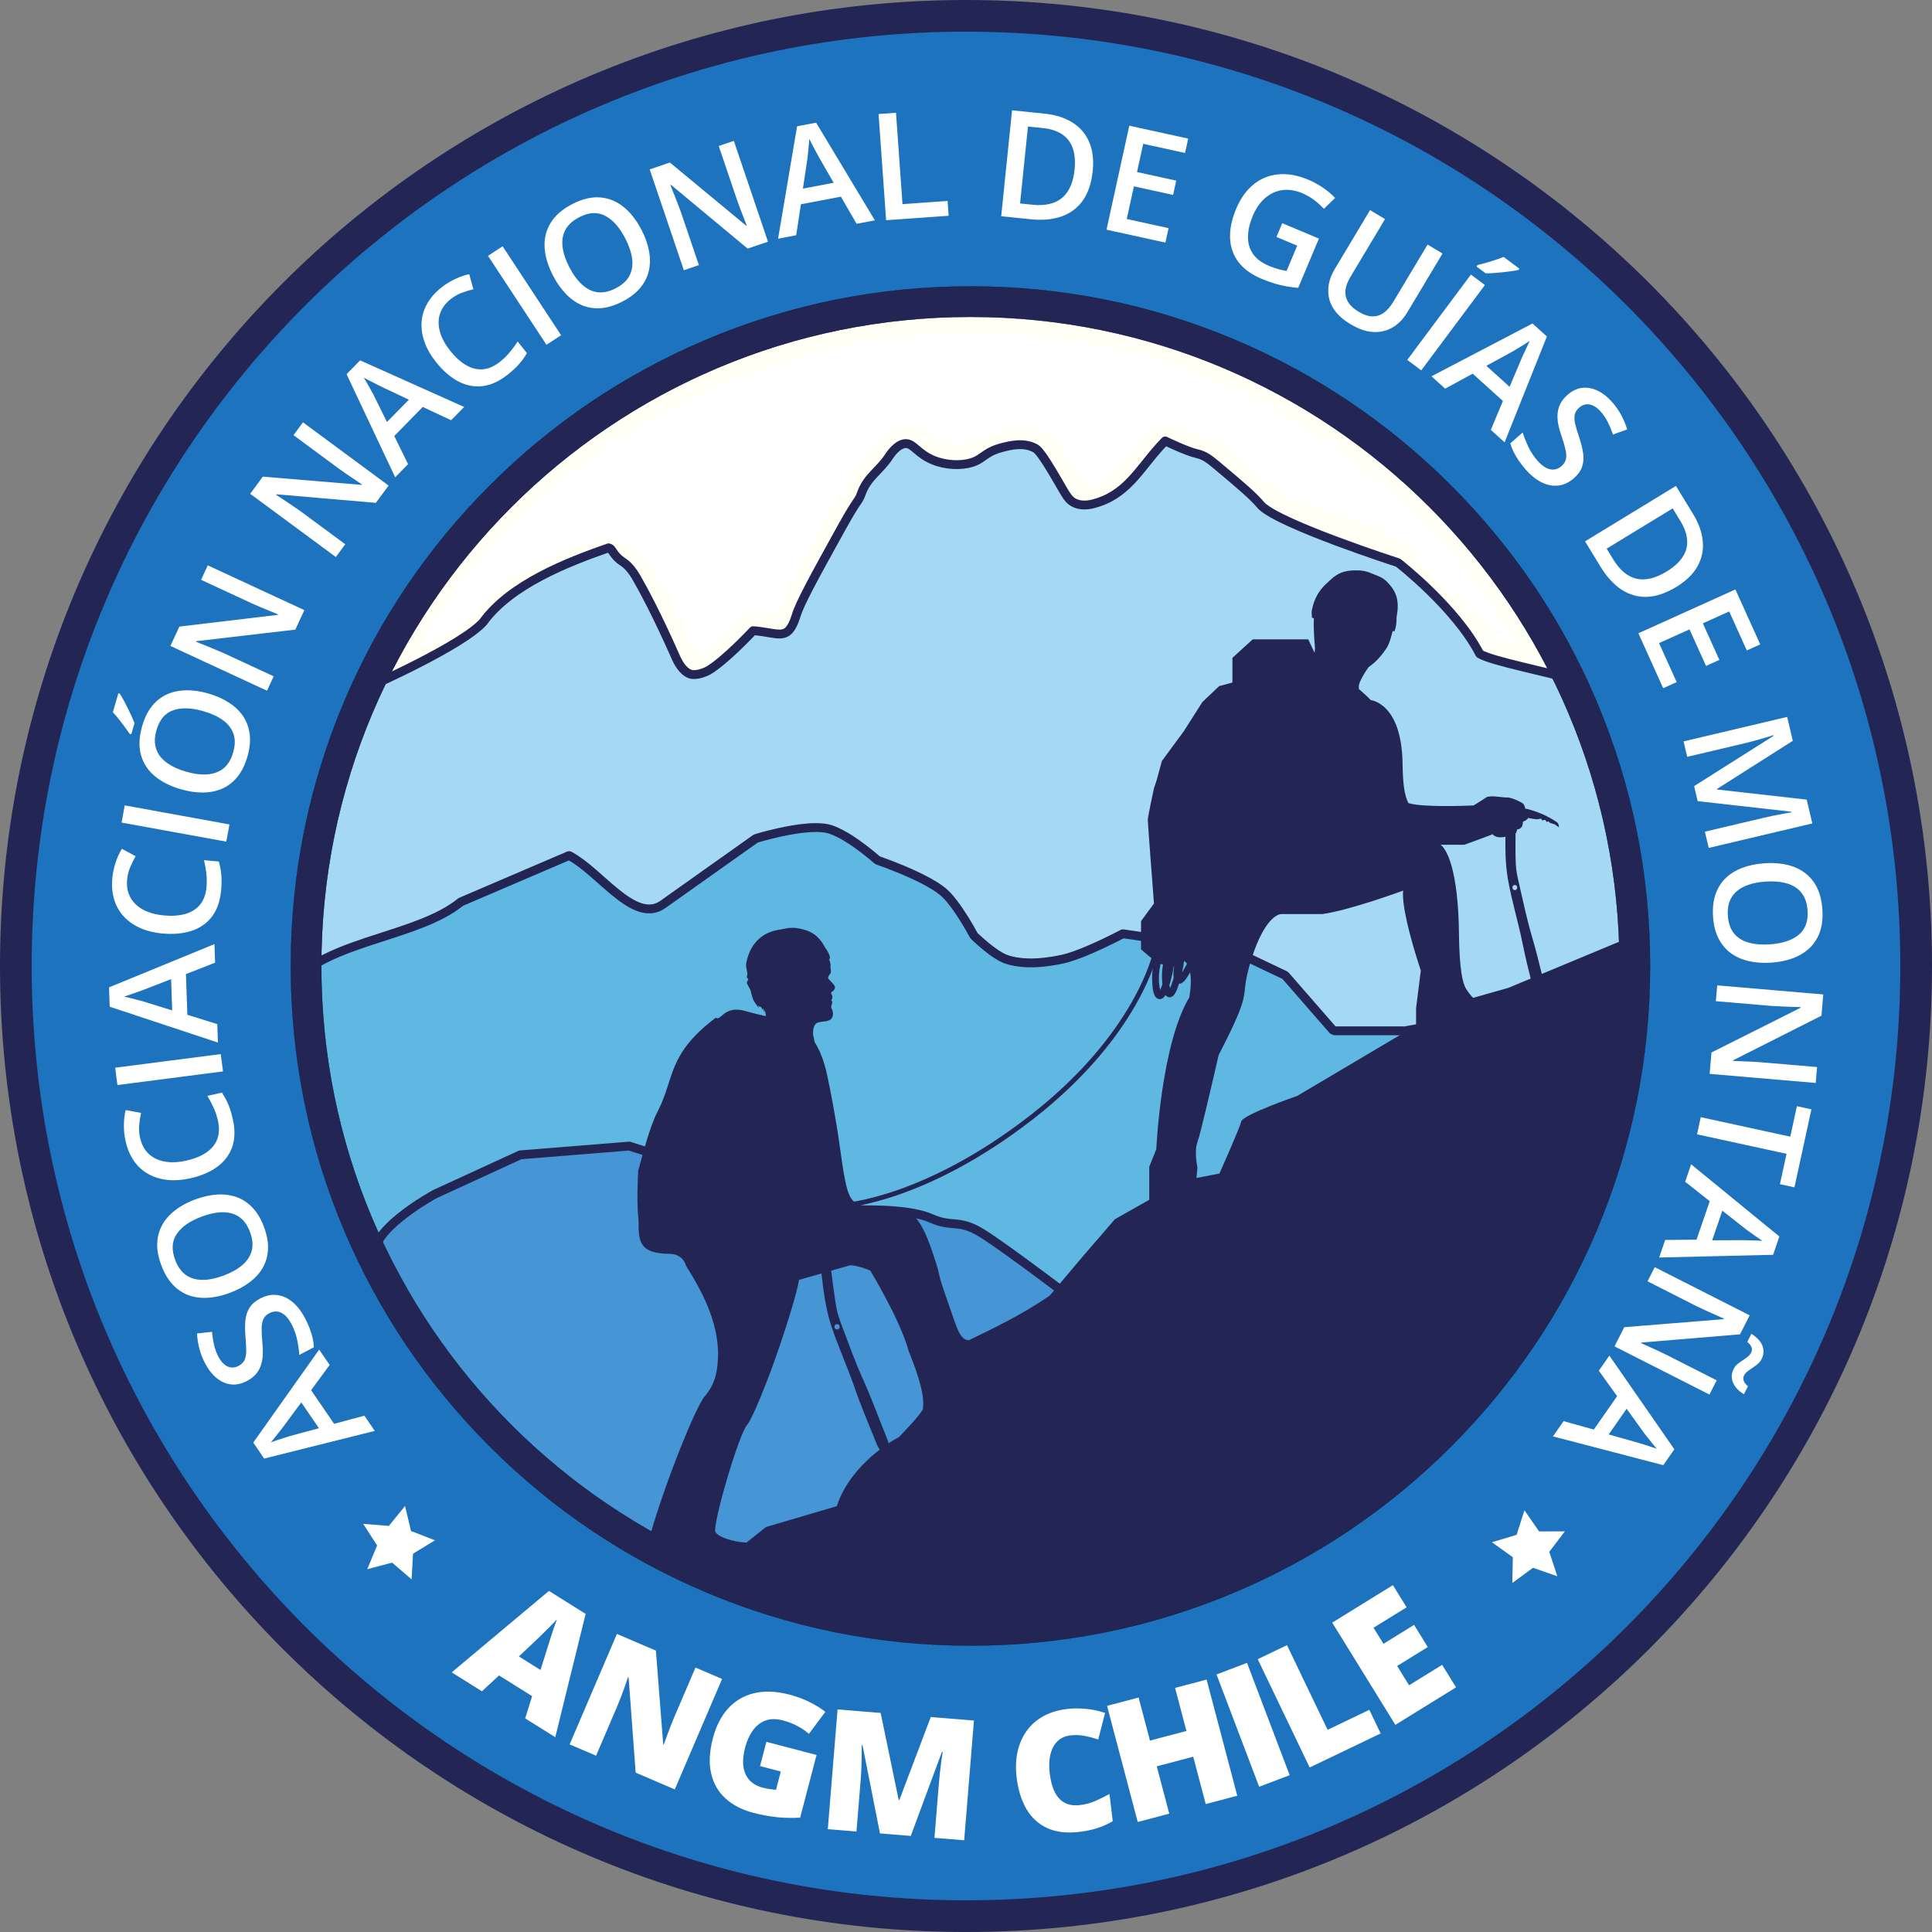 <?xml version="1.0" encoding="UTF-8" standalone="no"?>
<!-- Created with Inkscape (http://www.inkscape.org/) -->
<svg xmlns:inkscape="http://www.inkscape.org/namespaces/inkscape" xmlns:sodipodi="http://sodipodi.sourceforge.net/DTD/sodipodi-0.dtd" xmlns="http://www.w3.org/2000/svg" xmlns:svg="http://www.w3.org/2000/svg" width="392.784mm" height="392.784mm" viewBox="0 0 392.784 392.784" version="1.1" id="svg5" xml:space="preserve" inkscape:version="1.2.2 (b0a8486, 2022-12-01)" sodipodi:docname="ANGM - Logo Color.svg" inkscape:export-filename="Montañas v1.png" inkscape:export-xdpi="96" inkscape:export-ydpi="96">
  <rect x="0" y="0" width="392.784" height="392.784" fill="#808080" stroke="none"/>
  <defs id="defs2">
    <clipPath id="clipPath4602-8">
      <g id="g4606-0">
        <path d="m 205.759,112.935 c 0,73.304 -59.424,132.728 -132.728,132.728 -73.304,0 -132.728,-59.424 -132.728,-132.728 0,-73.303 59.424,-132.727 132.728,-132.727 73.303,0 132.728,59.424 132.728,132.727 z" id="path4604-2" style="stroke-width:0.035"></path>
      </g>
    </clipPath>
    <clipPath id="clipPath4608-4">
      <g id="g4612-8">
        <path d="m 205.759,112.935 c 0,73.304 -59.424,132.728 -132.728,132.728 -73.304,0 -132.728,-59.424 -132.728,-132.728 0,-73.303 59.424,-132.727 132.728,-132.727 73.303,0 132.728,59.424 132.728,132.727 z" id="path4610-3" style="stroke-width:0.035"></path>
      </g>
    </clipPath>
    <clipPath id="clipPath4584-5-9">
      <g id="g4588-5-0">
        <path d="m 205.759,112.935 c 0,73.304 -59.424,132.728 -132.728,132.728 -73.304,0 -132.728,-59.424 -132.728,-132.728 0,-73.303 59.424,-132.727 132.728,-132.727 73.303,0 132.728,59.424 132.728,132.727 z" id="path4586-6-5" style="stroke-width:0.035"></path>
      </g>
    </clipPath>
    <clipPath id="clipPath4590-6-2">
      <g id="g4594-2-2">
        <path d="m 205.759,112.935 c 0,73.304 -59.424,132.728 -132.728,132.728 -73.304,0 -132.728,-59.424 -132.728,-132.728 0,-73.303 59.424,-132.727 132.728,-132.727 73.303,0 132.728,59.424 132.728,132.727 z" id="path4592-4-7" style="stroke-width:0.035"></path>
      </g>
    </clipPath>
    <clipPath id="clipPath1820-3">
      <path id="path1822-7" style="fill:#ff0000;fill-opacity:1;fill-rule:nonzero;stroke:none;stroke-width:0.265" d="m 879.564,192.25 -87.818,5.3e-4 v 63.643 c 1.597,-0.753 3.788,-0.9 6.406,-0.063 2.584,-1.074 5.603,-2.18 9.391,-3.425 6.505,-2.139 13.281,-3.631 20.102,-4.234 8.428,-0.744 16.414,-0.111 24.322,1.497 0.521,-0.089 1.041,-0.182 1.559,-0.288 1.22,-0.248 2.35,-0.5 3.449,-0.778 -0.055,-0.118 -0.107,-0.238 -0.141,-0.364 -0.423,-1.146 -0.964,-2.233 -1.481,-3.34 -0.735,-1.575 -0.584,-1.231 -1.216,-2.761 -0.175,-0.425 -0.347,-0.852 -0.521,-1.277 -0.184,-0.478 -0.376,-0.952 -0.551,-1.433 -0.993,1.109 -2.745,0.353 -2.44,-1.95 0.011,-0.08 0.021,-0.161 0.032,-0.241 0.009,-0.062 -0.021,-0.148 0.028,-0.187 0.034,-0.027 0.104,0.135 0.091,0.093 -0.04,-0.132 -0.122,-0.247 -0.177,-0.373 -0.116,-0.264 -0.222,-0.543 -0.329,-0.81 -0.108,-0.184 -0.159,-0.262 -0.256,-0.472 -0.035,-0.075 -0.061,-0.154 -0.091,-0.231 -0.006,-0.03 -0.007,-0.061 -0.018,-0.089 -0.292,-0.673 -0.235,-0.509 -0.185,-0.375 -0.029,-0.074 -0.079,-0.202 -0.218,-0.552 -0.004,-0.015 -0.022,-0.077 -0.041,-0.141 -0.15,-0.196 -0.275,-0.382 -0.188,-0.309 -0.044,-0.159 -0.09,-0.318 -0.133,-0.477 v -5.3e-4 c 0,-0.001 0,-0.002 0,-0.003 -0.09,-0.156 -0.208,-0.359 -0.217,-0.389 -0.018,-0.023 -0.036,-0.045 -0.053,-0.068 -0.036,-0.048 -0.058,-0.104 -0.083,-0.159 -0.14,-0.303 -0.289,-0.612 -0.333,-0.947 0.025,0.017 1.316,1.373 1.781,1.571 -0.159,-0.408 -0.314,-0.78 -0.517,-1.274 -0.021,-0.051 -0.029,-0.072 -0.046,-0.115 -0.01,-0.014 -0.02,-0.028 -0.029,-0.04 0.006,0.005 0.013,0.011 0.019,0.016 -0.015,-0.037 -0.029,-0.07 -0.042,-0.101 -0.014,-0.015 -0.027,-0.032 -0.04,-0.047 -0.003,-2.3e-4 -0.004,-1.5e-4 -0.006,-5.3e-4 0.011,0.03 0.024,0.06 0.04,0.088 0.008,0.013 0.017,0.028 0.028,0.043 -0.038,-0.034 -0.079,-0.065 -0.12,-0.096 0.008,0.052 0.008,0.06 -0.004,-0.004 0.003,7.9e-4 0.003,0.002 0.004,0.003 -0.003,-0.01 -0.004,-0.029 -0.006,-0.041 -0.003,-2.3e-4 -0.004,-7.9e-4 -0.006,-0.001 0.004,0.021 0.005,0.025 0.008,0.038 -0.451,-0.332 -1.06,-0.518 -1.497,-0.88 -0.207,-0.171 0.323,-0.726 -0.017,-0.805 0.019,-0.542 0.026,-0.893 0.076,-1.357 -0.044,-0.069 -0.081,-0.137 -0.107,-0.192 -0.011,-0.025 -0.032,-0.074 -0.056,-0.134 -0.047,-0.01 -0.096,-0.022 -0.146,-0.034 -0.045,-0.011 -0.055,-0.053 -0.054,-0.105 -0.143,-0.064 -0.208,-0.191 -0.204,-0.342 -0.039,-0.003 -0.085,-0.02 -0.107,-0.053 -0.169,-0.249 -0.303,-0.519 -0.456,-0.778 -0.147,-0.248 -0.296,-0.494 -0.444,-0.741 -0.079,-0.116 -0.161,-0.231 -0.236,-0.35 -0.216,-0.341 -0.06,-0.177 0.191,-0.05 0.029,-0.122 0.131,-0.227 0.265,-0.324 -0.053,-0.123 -0.107,-0.246 -0.162,-0.368 -0.03,-0.068 -0.056,-0.122 -0.079,-0.171 -0.118,0.066 -0.23,0.12 -0.323,0.141 -0.038,0.009 -0.029,-0.073 -0.036,-0.112 -0.025,-0.139 -0.038,-0.279 -0.058,-0.419 -0.003,-0.02 -0.012,-0.097 -0.018,-0.134 -0.018,0.009 -0.037,0.018 -0.055,0.027 -0.043,0.02 -0.07,-0.063 -0.101,-0.098 -0.164,-0.189 -0.278,-0.424 -0.286,-0.679 0.051,-0.055 0.019,-0.015 -0.027,-0.191 -0.147,-0.558 -0.355,-1.098 -0.515,-1.652 -0.058,-0.2 -0.077,-0.376 -0.071,-0.532 -0.157,0.065 -0.317,0.123 -0.482,0.165 -0.018,0.004 -0.065,-0.133 -0.104,-0.258 0.169,-0.048 0.394,-0.113 0.625,-0.179 0.012,-0.041 0.027,-0.08 0.044,-0.116 -0.223,0.087 -0.445,0.18 -0.67,0.259 -0.004,0.001 -0.007,0.002 -0.01,0.004 0.003,0.011 0.007,0.022 0.01,0.033 v 5.3e-4 c -0.328,0.093 -0.446,0.119 -0.009,-0.034 -0.025,-0.082 -0.045,-0.151 -0.049,-0.163 -0.003,-0.008 0.004,-0.016 0.004,-0.024 -0.083,-0.174 -0.154,-0.353 -0.23,-0.53 -0.145,-0.334 -0.302,-0.677 -0.326,-1.046 -0.008,-0.129 -0.005,-0.248 0.007,-0.358 -0.209,-0.129 -0.311,-0.202 -0.451,-0.41 -0.003,-0.004 -0.003,-0.006 -0.006,-0.01 -0.268,0.153 -0.221,0.121 -0.005,-0.008 -0.006,-0.011 -0.013,-0.023 -0.018,-0.032 -0.015,-0.019 -0.03,-0.039 -0.05,-0.065 -0.003,-0.002 -0.162,-0.257 -0.131,-0.238 -0.027,-0.054 -0.067,-0.142 -0.089,-0.19 -0.016,-0.016 -0.024,-0.021 -0.027,-0.022 0.003,-0.002 0.006,-0.017 -0.01,-0.085 -0.003,-0.002 -0.003,-0.004 -0.005,-0.005 0.006,0.228 -0.042,0.059 -0.08,-0.12 -0.01,-0.013 -0.016,-0.021 -0.007,-0.014 0.003,0.001 0.003,0.002 0.005,0.004 0,-0.004 -0.003,-0.009 -0.003,-0.013 -0.036,-0.041 -0.092,-0.12 -0.119,-0.159 0.003,0.005 0.005,0.01 0.008,0.015 -0.013,-0.022 -0.024,-0.04 -0.025,-0.043 0.003,0.002 0.012,0.018 0.019,0.027 -0.005,-0.009 -0.01,-0.019 -0.015,-0.028 0.044,0.058 0.097,0.13 0.129,0.174 -2.4e-4,-0.001 0,-0.002 0,-0.004 -0.061,-0.081 -0.148,-0.196 -0.132,-0.176 0,-0.001 0,-0.002 -0.003,-0.003 -0.003,-0.003 -0.003,-0.003 -0.003,-0.005 0.003,0.004 0.007,0.009 0.003,0.003 -0.019,-0.037 -0.039,-0.073 -0.058,-0.11 -0.056,-0.047 -0.096,-0.112 -0.127,-0.184 -0.106,-0.133 -0.157,-0.313 -0.203,-0.504 v -5.3e-4 c -0.016,-0.07 -0.032,-0.141 -0.05,-0.211 -0.085,-0.346 -0.07,-0.635 0.009,-0.854 -0.239,-0.302 -0.46,-0.617 -0.646,-0.962 -0.172,-0.319 -0.294,-0.664 -0.411,-1.008 -0.348,-1.027 -0.352,-1.142 -0.419,-1.863 -0.042,-0.056 -0.075,-0.11 -0.036,-0.152 0.007,-0.007 0.012,-0.014 0.018,-0.022 -0.008,-0.06 -0.011,-0.12 -0.018,-0.2 0.009,0.086 0.012,0.127 0.019,0.199 1.335,-1.469 1.465,-2.052 1.759,-2.06 v 0.001 c 0.134,-0.003 0.303,0.113 0.638,0.32 0.29,0.23 0.561,0.472 0.792,0.764 0.39,0.492 0.643,1.07 0.888,1.642 0.061,0.176 0.124,0.352 0.183,0.529 0.424,0.833 0.922,1.629 1.413,2.423 0.479,0.775 0.966,1.544 1.471,2.302 -0.195,-0.16 -0.439,-0.336 -0.356,-0.254 0.131,0.127 0.28,0.235 0.421,0.351 -0.021,-0.031 -0.041,-0.062 -0.061,-0.093 0.134,0.111 0.24,0.21 0.193,0.211 -0.043,-0.04 -0.086,-0.08 -0.132,-0.117 0.022,0.032 0.043,0.065 0.065,0.098 0.036,0.015 0.055,0.02 0.068,0.021 0.026,0.024 0.053,0.047 0.077,0.072 0.182,0.192 0.326,0.416 0.482,0.629 0.2,0.274 0.394,0.551 0.59,0.828 0.074,-0.203 0.15,-0.4 0.219,-0.585 0.063,-0.042 0.192,-0.051 0.189,-0.126 -0.023,-0.676 -0.984,-1.793 -0.058,-2.414 1.918,-1.288 2.754,-0.574 3.367,0.778 0.322,0.711 0.534,1.466 0.8,2.199 0.254,0.998 0.53,1.99 0.763,2.994 0.217,0.932 0.395,1.873 0.589,2.811 0.253,-0.147 0.758,0.385 2.672,1.411 0.008,-0.028 0.012,-0.037 0.021,-0.069 -0.005,0.024 -0.011,0.049 -0.016,0.073 0.006,0.003 0.01,0.005 0.016,0.008 0.144,0.077 -0.02,0.325 -0.025,0.488 -0.01,0.327 -0.037,0.656 -0.022,0.983 0.043,0.898 0.134,1.794 0.197,2.691 0.037,0.518 0.072,1.037 0.107,1.555 0.092,2.6e-4 0.178,0.001 0.278,5.3e-4 0.135,-0.001 0.138,0.234 0.203,0.352 0.28,0.511 0.589,1.1 0.865,1.645 0.489,-0.572 0.811,-0.479 1.663,0.072 0.885,0.713 -0.22,-0.175 -0.638,0.178 -0.135,0.114 -0.25,0.245 -0.352,0.387 0.374,0.05 0.75,0.096 1.122,0.157 -0.005,-0.092 -0.01,-0.192 -0.012,-0.304 -0.003,-0.115 0.182,0.209 0.138,0.326 -0.042,-0.007 -0.083,-0.015 -0.125,-0.022 0.003,0.059 0.007,0.108 0.01,0.16 0.035,-0.04 0.071,-0.078 0.105,-0.118 0.005,-0.006 0.008,-0.012 0.011,-0.02 0.28,0.049 0.558,0.107 0.831,0.187 0.121,0.035 0.169,0.246 0.113,0.359 -0.024,0.049 -0.047,0.1 -0.071,0.15 0.077,0.213 0.162,0.424 0.257,0.63 0.531,1.153 1.244,2.198 1.971,3.234 v 5.3e-4 c 1.752,2.498 -0.764,4.259 -2.525,1.767 -0.709,-1.002 -1.389,-2.023 -1.951,-3.114 -0.208,-0.047 -0.414,-0.105 -0.619,-0.167 0.161,0.367 0.322,0.735 0.483,1.102 0.294,0.561 0.527,1.147 0.752,1.737 0.245,0.229 0.529,0.422 0.716,0.699 0.151,0.223 0.282,0.462 0.393,0.709 0.785,0.498 1.298,1.357 1.79,2.157 0.009,-0.002 0.018,-0.006 0.027,-0.007 0.078,-0.009 0.075,0.036 0.034,0.105 0.003,0.003 0.003,0.006 0.005,0.009 0.026,0.042 -0.357,0.796 -0.389,0.868 -0.1,0.228 -0.189,0.46 -0.284,0.69 -0.04,0.103 -0.081,0.207 -0.121,0.31 0.027,0.008 0.052,0.018 0.079,0.025 0.15,-0.061 0.295,-0.116 0.448,-0.18 8.436,-3.527 -2.523,0.281 4.618,-2.106 1.274,3.566 3.227,6.965 3.988,10.657 1.882,-0.178 3.764,-0.283 5.366,0.567 0.291,0.155 0.578,0.318 0.862,0.485 0.254,-0.106 0.509,-0.207 0.764,-0.312 -0.143,0.111 -0.24,0.232 -0.238,0.357 0,0.094 0.014,0.191 0.02,0.286 0.272,0.17 0.541,0.346 0.806,0.527 v -1.41 c -0.195,0.08 -0.391,0.159 -0.587,0.239 0.159,-0.123 0.372,-0.227 0.587,-0.317 z m -36.645,25.729 c 0.021,0.028 0.01,0.015 0.045,0.06 -0.017,-0.035 -0.036,-0.072 -0.055,-0.11 0.003,0.017 0.006,0.032 0.01,0.05 z m 0.092,0.165 c 8e-5,2.6e-4 0,7.9e-4 0,0.001 0.013,0.015 0.031,0.037 0.05,0.06 0,-0.022 0.003,-0.047 0.005,-0.075 -0.038,-0.077 -0.08,-0.153 -0.128,-0.224 0.025,0.073 0.042,0.129 0.054,0.173 0.021,0.028 -0.003,-0.005 0.021,0.028 -0.007,-0.007 -0.013,-0.014 -0.018,-0.022 0.007,0.023 0.012,0.043 0.016,0.059 z m 0.051,0.061 c -1.1e-4,0.002 0,0.005 0,0.007 0,0.021 0.003,0.042 0.008,0.062 0.026,0.029 0.064,0.074 0.122,0.153 0.024,0.032 -0.061,-0.054 -0.086,-0.086 -0.01,-0.012 -0.018,-0.024 -0.025,-0.037 0.022,0.052 0.058,0.102 0.075,0.155 0.052,0.054 0.095,0.117 0.136,0.18 0.015,0.007 0.032,0.014 0.049,0.019 -0.016,-0.027 -0.043,-0.059 -0.051,-0.086 0.018,0.019 0.038,0.037 0.058,0.055 -0.026,-0.052 -0.055,-0.103 -0.08,-0.156 0.007,0.04 0.013,0.072 0.022,0.1 -0.012,-0.012 -0.023,-0.025 -0.034,-0.038 -0.119,-0.144 -0.143,-0.389 -0.168,-0.595 -0.008,0.067 -0.016,0.134 -0.02,0.191 0.025,0.05 0.049,0.101 0.071,0.152 0.018,0.041 -0.03,-0.02 -0.076,-0.076 z m 0.206,0.266 c -0.004,-0.024 -0.009,-0.051 -0.015,-0.083 0.027,0.041 0.111,0.152 0.193,0.262 0.018,-0.014 0.032,-0.038 0.038,-0.076 -0.082,-0.15 -0.172,-0.296 -0.272,-0.434 -0.039,-0.054 -0.015,0.135 0.003,0.199 0.013,0.046 0.032,0.089 0.053,0.132 z m -0.187,-0.167 c -0.004,-0.01 -0.008,-0.02 -0.011,-0.03 -0.007,-0.007 -0.013,-0.013 -0.018,-0.019 0.01,0.016 0.019,0.033 0.028,0.049 z m 6.578,13.598 c 0.004,0.009 0.006,0.015 0.01,0.024 0.07,0.094 0.174,0.21 0.265,0.305 -0.075,-0.126 -0.168,-0.234 -0.275,-0.329 z m -0.52,1.409 c 0.009,0.029 0.019,0.055 0.027,0.072 0.017,0.036 0.088,0.132 0.071,0.096 -0.003,-0.004 -0.062,-0.106 -0.098,-0.168 z m -5.399,-22.423 v 5.3e-4 0.004 c 0.005,0.013 0.011,0.025 0.015,0.038 0.006,0.004 0.011,0.01 0.016,0.014 -0.01,-0.028 -0.026,-0.055 -0.03,-0.056 z m -1.262,6.19 c 0.003,5.3e-4 0.003,0.002 0.003,0.003 8e-5,-6e-5 0,-0.002 0,-0.002 z m 0.003,0.003 c -0.003,0.002 0.003,0.048 0.009,0.065 0.018,0.053 0.016,0.129 0.049,0.17 -0.022,-0.087 -0.038,-0.171 -0.056,-0.234 0,-0.001 0,-0.001 0,-0.002 z m 0.283,0.636 c 0.022,0.022 0.065,0.071 0.084,0.085 -0.01,-0.024 -0.011,-0.033 0.005,-0.013 v -5.2e-4 c -0.004,-0.012 -0.008,-0.024 -0.012,-0.036 -0.01,-0.004 -0.02,-0.007 -0.03,-0.011 -0.016,-0.007 -0.032,-0.014 -0.046,-0.023 z m 0.089,0.071 c 0,0.003 0.003,0.005 0.003,0.008 0.004,0.011 0,0.011 -0.008,0.005 v 5.3e-4 c 0.012,0.027 0.036,0.074 0.062,0.126 -0.006,-0.031 -0.011,-0.061 -0.016,-0.087 0.016,0.021 0.031,0.042 0.045,0.064 -0.014,-0.04 -0.029,-0.086 -0.048,-0.136 -0.003,-8e-4 -0.005,-0.002 -0.007,-0.003 0,0.013 0.004,0.04 0.009,0.075 -0.012,-0.016 -0.025,-0.033 -0.038,-0.049 -0.003,-0.002 -0.003,-0.002 -0.004,-0.004 z m 0.068,0.194 c 0,0.005 0.003,0.009 0.003,0.014 0.009,0.01 0.016,0.018 0.021,0.02 0,5.3e-4 -0.009,-0.014 -0.024,-0.034 z m 0.006,0.027 c 0,0.003 0.003,0.007 0.003,0.01 0.012,0.016 0.031,0.038 0.04,0.051 0.01,0.013 0.036,0.055 0.029,0.04 -0.006,-0.014 -0.013,-0.032 -0.023,-0.052 -0.015,-0.018 -0.031,-0.035 -0.049,-0.049 z m 0.827,1.155 c 0.015,0.012 0.03,0.023 0.044,0.035 0,-0.003 0,-0.006 0,-0.008 0,-5.3e-4 0,-7.9e-4 -0.003,-0.002 -0.015,-0.01 -0.03,-0.018 -0.042,-0.025 z m 2.408,5.451 c 0.01,0.014 0.006,0.009 0.003,0.001 0,-2.5e-4 -1e-4,-7.9e-4 -0.003,-0.001 z m 1.503,1.993 v 5.2e-4 c -0.006,0.001 -0.013,0.002 -0.02,0.003 0.003,0.018 0.006,0.036 0.006,0.053 0.005,-0.018 0.01,-0.037 0.014,-0.056 z m -0.252,0.049 v 5.2e-4 c -0.079,0.018 -0.163,0.041 -0.252,0.068 0,0.009 0.003,0.015 0.004,0.024 -0.003,-0.008 -0.006,-0.015 -0.009,-0.023 -0.007,0.002 -0.013,0.004 -0.02,0.006 0.009,0.019 0.017,0.038 0.021,0.055 0.006,0.028 0.011,0.054 0.018,0.079 0.016,0.029 0.033,0.058 0.051,0.089 0.02,0.021 0.034,0.036 0.052,0.056 0.019,0.009 0.038,0.013 0.056,0.011 0.017,-0.12 0.045,-0.226 0.081,-0.366 z m -0.299,0.089 c -0.035,0.039 0.015,0.14 0.084,0.209 -0.008,-0.026 -0.017,-0.056 -0.025,-0.088 -0.023,-0.043 -0.043,-0.083 -0.059,-0.121 z m 0.085,0.209 c 0.037,0.117 0.077,0.177 0.12,0.195 0.003,-0.029 0.004,-0.057 0.007,-0.083 -0.016,-0.017 -0.033,-0.036 -0.05,-0.055 -0.026,-0.012 -0.053,-0.033 -0.077,-0.057 z m 1.95,1.39 c -0.024,0.01 -0.051,0.021 -0.083,0.033 0.043,7.9e-4 0.085,2.6e-4 0.128,0.002 -0.015,-0.012 -0.03,-0.023 -0.045,-0.035 z m 0.377,3.403 c 0.005,0.013 0.011,0.023 0.011,0.015 -1.8e-4,-0.005 0,-0.009 -0.003,-0.014 -0.003,-2.3e-4 -0.005,-8e-4 -0.008,-10e-4 z m 8.671,0.968 v 5.3e-4 c 0.003,0.025 0.003,0.051 0.005,0.076 0.009,-1.4e-4 0.016,1.8e-4 0.025,0 -0.008,-0.022 -0.015,-0.044 -0.023,-0.067 -0.003,-0.003 -0.005,-0.007 -0.007,-0.01 z m -9.244,0.242 c 0.007,0.01 0.008,0.011 0.018,0.026 0.093,0.112 0.369,0.452 0.28,0.336 -0.095,-0.124 -0.2,-0.241 -0.298,-0.362 z m 9.704,0.248 c -0.057,0.239 -0.095,0.443 -0.132,0.62 0.047,-0.084 0.07,-0.266 0.132,-0.62 z m 3.426,3.196 c -0.058,0.125 -0.117,0.25 -0.181,0.371 0.042,0.003 0.085,0.005 0.127,0.007 0.021,-0.125 0.037,-0.251 0.054,-0.377 z m -68.516,43.235 c -0.61,0.163 -1.216,0.325 -1.821,0.486 v 41.855 c 0.022,-0.005 0.042,-0.012 0.065,-0.016 0.022,-0.058 0.04,-0.118 0.062,-0.176 0.492,-1.274 2.153,-1.962 4.078,-2.344 -0.498,-1.351 -0.743,-2.629 -0.379,-3.731 -0.115,-0.231 -0.235,-0.454 -0.363,-0.665 0.365,-0.119 0.516,-0.168 0.87,-0.283 0.083,-0.107 0.172,-0.212 0.272,-0.314 0.046,-0.047 0.094,-0.089 0.141,-0.135 -1.605,-2.655 -2.154,-6.179 -3.545,-9.011 2.37,-1.102 4.704,-2.285 7.11,-3.306 5.392,-2.289 9.926,-4.153 14.273,-5.874 -0.95,-0.821 -1.798,-1.737 -2.483,-2.784 -1.052,-1.609 2.206,-2.887 5.216,-3.836 -1.003,-0.259 -2.006,-0.509 -3.014,-0.724 h -0.018 c -0.352,0.074 -0.705,0.15 -1.059,0.214 -1.391,0.252 -3.371,1.879 -4.18,0.719 -1.048,-1.502 -1.614,-3.237 -2.036,-5.041 -1.182,0.296 -2.398,0.621 -3.697,0.998 -0.677,0.197 -1.347,0.421 -2.009,0.663 -0.853,0.649 -1.763,1.528 -2.445,1.483 -0.338,0.149 -0.639,0.157 -0.86,-0.134 -1.812,-2.373 -3.362,-5.137 -4.177,-8.044 z m 85.998,34.144 c -2.745,0.602 -5.534,1.223 -8.621,1.932 -2.941,1.977 -6.884,2.619 -10.699,3.37 0.696,1.103 -2.474,3.401 -3.92,4.457 -3.216,2.348 -6.938,3.933 -10.577,5.549 -2.938,1.305 -5.519,2.432 -7.933,3.428 0.202,0.187 0.353,0.384 0.46,0.589 0.04,-0.12 0.084,-0.238 0.137,-0.352 0.201,-0.432 0.161,0.167 0.046,0.915 0.074,0.496 -0.056,1.022 -0.318,1.554 -0.005,0.018 -0.011,0.043 -0.016,0.059 -0.126,0.416 -0.282,0.764 -0.463,1.064 -0.099,0.3 -0.231,0.585 -0.422,0.842 -0.269,0.361 -0.601,0.735 -0.981,1.118 0.061,0.146 0.118,0.287 0.181,0.437 0.011,0.025 0.017,0.05 0.021,0.073 h 43.102 z m -41.901,22.564 c 0.058,-0.176 0.105,-0.358 0.143,-0.544 -0.425,0.648 -1.005,1.288 -1.615,1.873 0.593,-0.295 1.091,-0.698 1.473,-1.33 z m -1.473,1.33 c -0.038,0.019 -0.077,0.038 -0.116,0.056 0.005,0.013 0.011,0.028 0.016,0.041 0.034,-0.032 0.067,-0.065 0.1,-0.097 z m -0.116,0.056 c -0.131,-0.341 -0.311,-0.739 -0.527,-1.188 0.152,0.388 0.311,0.788 0.483,1.208 0.015,-0.007 0.029,-0.013 0.044,-0.02 z m -0.527,-1.188 c -0.326,-0.833 -0.61,-1.597 -0.857,-2.291 -0.057,0.068 -0.115,0.134 -0.173,0.201 0.401,0.812 0.748,1.503 1.03,2.09 z m -0.857,-2.291 c 0.192,-0.229 0.37,-0.461 0.54,-0.696 -0.231,0.09 -0.46,0.179 -0.689,0.266 0.05,0.144 0.095,0.279 0.149,0.429 z m -1.553,1.577 c -0.006,0.005 -0.012,0.01 -0.018,0.015 0.008,0.022 0.016,0.045 0.023,0.068 0.027,0.034 0.053,0.068 0.08,0.102 0,-0.005 0,-0.009 0.003,-0.013 -0.029,-0.057 -0.058,-0.114 -0.087,-0.172 z m -37.122,0.347 c -1.365,0.748 -2.775,1.345 -4.27,1.666 v 0.975 h 10.169 c -2.095,-0.257 -4.214,-0.653 -5.084,-1.598 -0.321,-0.349 -0.584,-0.696 -0.815,-1.042 z"></path>
    </clipPath>
    <clipPath id="clipPath4590-6-9-1-9">
      <g id="g4594-2-8-9-0">
        <path d="m 205.759,112.935 c 0,73.304 -59.424,132.728 -132.728,132.728 -73.304,0 -132.728,-59.424 -132.728,-132.728 0,-73.303 59.424,-132.727 132.728,-132.727 73.303,0 132.728,59.424 132.728,132.727 z" id="path4592-4-1-6-2" style="stroke-width:0.035"></path>
      </g>
    </clipPath>
    <clipPath id="clipPath4590-6-9-7-3">
      <g id="g4594-2-8-0-9">
        <path d="m 205.759,112.935 c 0,73.304 -59.424,132.728 -132.728,132.728 -73.304,0 -132.728,-59.424 -132.728,-132.728 0,-73.303 59.424,-132.727 132.728,-132.727 73.303,0 132.728,59.424 132.728,132.727 z" id="path4592-4-1-9-9" style="stroke-width:0.035"></path>
      </g>
    </clipPath>
    <clipPath id="clipPath4584-5-9-6">
      <g id="g4588-5-0-2">
        <path d="m 205.759,112.935 c 0,73.304 -59.424,132.728 -132.728,132.728 -73.304,0 -132.728,-59.424 -132.728,-132.728 0,-73.303 59.424,-132.727 132.728,-132.727 73.303,0 132.728,59.424 132.728,132.727 z" id="path4586-6-5-5" style="stroke-width:0.035"></path>
      </g>
    </clipPath>
  </defs>
  <g id="g26029-8" transform="translate(46.165,197.046)" inkscape:export-filename="Logo ANGM RGB opcion2.svg" inkscape:export-xdpi="96" inkscape:export-ydpi="96" style="display:inline;stroke:#232655;stroke-width:1.8;stroke-dasharray:none;stroke-opacity:1" inkscape:label="Montañas" sodipodi:insensitive="true">
    <path style="fill:#ffffff;fill-opacity:1;stroke:#fffff5;stroke-width:20.462;stroke-dasharray:none;stroke-opacity:1" d="m 295.475,520.248 c 0,0 9.916,-18.217 20.627,-36.1 68.474,-114.329 190.514,-197.768 321.968,-227.041 107.393,-23.915 218.261,-11.8 317.835,34.731 71.104,33.227 138.367,87.777 185.681,150.588 21.378,28.38 43.28,63.862 40.892,66.249 -0.797,0.797 -9.953,-0.635 -20.347,-3.182 -16.916,-4.146 -19.737,-5.801 -26.911,-15.79 -4.408,-6.138 -17.04,-18.692 -28.073,-27.899 -11.032,-9.207 -23.002,-21.402 -26.6,-27.101 -8.129,-12.877 -29.324,-23.785 -67.212,-34.588 -33.843,-9.65 -35.582,-10.602 -59.425,-32.53 -14.771,-13.584 -24.471,-19.978 -39.406,-25.974 -22.736,-9.128 -21.009,-9.738 -40.864,14.441 -12.878,15.684 -30.858,27.734 -41.381,27.734 -2.646,0 -8.626,-6.812 -14.534,-16.557 -15.549,-25.647 -19.545,-28.909 -35.413,-28.909 -9.339,0 -17.886,2.181 -27.355,6.979 -17.212,8.722 -32.377,7.777 -46.36,-2.889 -6.511,-4.966 -11.448,-6.787 -15.587,-5.748 -13.121,3.293 -38.891,41.579 -74.023,109.973 l -17.859,34.768 -12.663,-0.831 c -12.259,-0.805 -13.202,-0.314 -29.543,15.378 -25.567,24.55 -26.652,24.096 -48.053,-20.099 -20.144,-41.599 -37.942,-55.868 -48.767,-52.436 -18.982,6.019 -63.796,19.115 -96.227,61.668 -39.106,23.021 -70.401,35.164 -70.401,35.164 z" id="path5528" transform="matrix(0.265,0,0,0.265,-46.165,-197.046)" inkscape:label="Cielo" sodipodi:nodetypes="csssssssssssssssssssscsssscc" sodipodi:insensitive="true"></path>
    <path style="display:inline;fill:#a5d9f3;fill-opacity:1;stroke:#232655;stroke-width:1.8;stroke-linecap:round;stroke-linejoin:round;stroke-miterlimit:10;stroke-dasharray:none;stroke-opacity:1" d="m 137.647,-106.831 c -1.442,0.253 -2.625,1.928 -2.984,2.435 -1.883,2.997 -4.475,4.201 -5.717,7.701 -0.623,1.744 -0.599,0.741 -4.074,7.025 -5.667,10.248 -8.5,15.371 -9.256,18.022 -1.685,5.171 -3.444,3.205 -8.663,2.821 0,0 -5.775,6.187 -9.179,8.139 -0.57,0.306 -2.463,1.089 -3.614,0.674 -1.545,-0.556 -2.466,-2.311 -3.098,-3.766 0,0 -3.975,-9.152 -7.809,-15.794 -0.938,-1.625 -1.685,-2.35 -2.116,-2.724 -0.775,-0.672 -1.05,-0.662 -1.778,-1.405 -1.13,-1.153 -1.213,-1.939 -1.807,-1.967 -8.284,2.896 -19.871,7.378 -25.486,15.092 -4.35,4.848 -22.931,13.054 -22.931,13.054 0,0 4.311,-8.939 -2.519,5.629 C -16.501,78.333 95.324,136.922 146.497,134.303 261.771,128.402 312.043,26.33 273.867,-58.786 c -4.778,-1.571 -16.82,-3.816 -19.205,-5.341 -4.875,-9.452 -16.594,-18.523 -16.594,-18.523 0,0 -23.947,-7.725 -27.793,-11.591 -1.718,-2.046 -4.167,-4.099 -9.064,-8.206 -1.46,-1.224 -2.463,-2.016 -4.016,-2.361 -2.094,-0.465 -6.48,-2.592 -6.48,-2.592 -4.8,4.85 -7.127,10.354 -13.6,12.484 -1.063,0.341 -2.97,0.954 -4.76,0.144 -1.293,-0.585 -1.748,-1.561 -3.443,-4.485 -3.435,-5.926 -4.18,-6.421 -4.648,-6.675 -2.317,-1.259 -5.082,-0.547 -6.769,-0.113 -3.758,0.968 -3.773,2.63 -6.999,3.26 -2.327,0.454 -5.39,0.188 -7.955,-1.199 -2.547,-1.377 -3.262,-3.134 -4.895,-2.848 z" id="path26019-0" inkscape:label="Arriba" sodipodi:nodetypes="cccccccscsssccccsccccscccsscscsc" sodipodi:insensitive="true"></path>
    <path id="path4789-8" style="display:inline;fill:#5fb8e1;fill-opacity:1;stroke:#232655;stroke-width:1.8;stroke-dasharray:none;stroke-opacity:1" d="m 119.328,-28.793 c -0.482,0.01 -0.965,0.038 -1.445,0.078 -0.018,0.002 -0.053,0.004 -0.061,0.005 -0.387,0.034 -0.772,0.075 -1.157,0.122 -0.016,0.002 -0.054,0.006 -0.057,0.007 -0.062,0.008 -0.124,0.016 -0.186,0.024 -0.016,0.002 -0.053,0.007 -0.057,0.007 -0.013,0.002 -0.025,0.004 -0.038,0.006 -0.878,0.118 -1.752,0.265 -2.621,0.434 -0.013,0.003 -0.026,0.004 -0.039,0.007 -0.018,0.003 -0.051,0.01 -0.06,0.012 -0.015,0.003 -0.029,0.007 -0.043,0.01 -1.102,0.217 -2.197,0.467 -3.286,0.743 -0.015,0.004 -0.029,0.006 -0.044,0.01 -0.884,0.225 -1.765,0.464 -2.637,0.727 -0.049,0.011 -0.094,0.033 -0.138,0.056 -6.248,4.432 -12.497,8.864 -18.745,13.295 -0.418,0.304 -0.875,0.56 -1.366,0.732 -0.599,0.212 -1.244,0.292 -1.878,0.25 -0.743,-0.049 -1.468,-0.255 -2.151,-0.54 -0.745,-0.31 -1.447,-0.712 -2.12,-1.152 -2.02e-4,-1.39e-4 -3.13e-4,-3.87e-4 -5.16e-4,-5.16e-4 -0.831,-0.546 -1.619,-1.152 -2.386,-1.78 -1.82e-4,-1.49e-4 -3.34e-4,-3.57e-4 -5.16e-4,-5.16e-4 -1.41,-1.157 -2.753,-2.389 -4.128,-3.586 -1.72e-4,-1.49e-4 -3.54e-4,-3.57e-4 -5.26e-4,-5.15e-4 -0.015,-0.013 -0.036,-0.031 -0.047,-0.04 -1.82e-4,-1.59e-4 -3.44e-4,-3.57e-4 -5.26e-4,-5.16e-4 -6.47e-4,-5.65e-4 -0.001,-9.71e-4 -0.002,-0.002 -0.875,-0.759 -1.762,-1.507 -2.692,-2.2 -8.9e-4,-6.64e-4 -0.002,-9.91e-4 -0.003,-0.002 -1.92e-4,-1.49e-4 -3.23e-4,-3.77e-4 -5.26e-4,-5.16e-4 -8.8e-4,-6.54e-4 -0.002,-9.9e-4 -0.003,-0.002 -0.692,-0.513 -1.407,-0.998 -2.165,-1.413 -10e-4,-6.74e-4 -0.002,-9.91e-4 -0.004,-0.002 -2.12e-4,-1.09e-4 -3.13e-4,-4.06e-4 -5.26e-4,-5.15e-4 -0.067,-0.035 -0.132,-0.073 -0.201,-0.104 -2.23e-4,-9.9e-5 -3.14e-4,-4.16e-4 -5.27e-4,-5.15e-4 -0.027,-0.012 -0.055,-9.91e-4 -0.083,0.004 -7.291,3.124 -14.581,6.248 -21.872,9.371 -0.045,0.017 -0.088,0.038 -0.128,0.065 -0.255,0.206 -0.514,0.408 -0.779,0.601 -1.204,0.88 -2.505,1.624 -3.845,2.284 -0.96,0.472 -1.945,0.903 -2.939,1.305 -1.477,0.596 -2.979,1.132 -4.489,1.642 -2.277,0.769 -4.572,1.483 -6.853,2.241 -0.118,0.04 -0.247,0.082 -0.369,0.123 -0.011,0.004 -0.022,0.009 -0.033,0.012 -1.879,0.631 -3.748,1.294 -5.574,2.061 -0.011,0.005 -0.022,0.008 -0.033,0.012 -0.018,0.008 -0.045,0.019 -0.057,0.024 -0.011,0.005 -0.022,0.011 -0.033,0.015 -0.906,0.384 -1.801,0.793 -2.676,1.241 -0.011,0.006 -0.022,0.01 -0.033,0.015 -0.016,0.009 -0.046,0.024 -0.054,0.028 -0.116,0.06 -0.232,0.12 -0.347,0.182 -0.016,0.009 -0.044,0.024 -0.054,0.029 -7e-5,2.98e-5 -4.55e-4,-3.96e-5 -5.26e-4,0 -0.133,0.071 -0.265,0.143 -0.396,0.216 -0.035,0.019 -0.089,0.05 -0.132,0.073 -0.147,0.083 -0.316,0.179 -0.47,0.269 -0.016,0.009 -0.046,0.027 -0.053,0.031 -0.002,9.909e-4 -0.004,0.003 -0.007,0.005 -0.878,0.517 -1.725,1.085 -2.521,1.717 -0.002,0.002 -0.005,0.003 -0.007,0.005 -1.11e-4,8.918e-5 -4.15e-4,-7.927e-5 -5.26e-4,0 -0.035,0.021 -0.051,0.058 -0.072,0.091 -0.025,0.056 -0.042,0.114 -0.064,0.172 -0.006,0.017 -0.017,0.048 -0.02,0.057 -0.004,0.012 -0.008,0.025 -0.012,0.037 C 15.211,1.81 14.891,2.796 14.61,3.792 c -0.003,0.012 -0.008,0.024 -0.012,0.037 -0.07,0.248 -0.143,0.519 -0.21,0.778 -0.005,0.018 -0.012,0.048 -0.015,0.059 -0.001,0.005 -0.002,0.011 -0.003,0.016 C 34.873,123.329 110.766,130.707 164.054,132.351 255.847,116.037 281.765,57.555 286.922,-3.494 278.653,-3.615 263.178,8.649 239.248,12.559 c -0.026,-0.03 -0.067,-0.03 -0.102,-0.038 h -13.833 c -0.049,-0.003 -0.098,0.005 -0.146,-0.005 -0.129,-0.058 -0.258,-0.12 -0.386,-0.179 -3.198,-3.67 -6.395,-7.341 -9.593,-11.012 -0.031,-0.044 -0.079,-0.072 -0.121,-0.104 -3.621,-1.723 -7.242,-3.446 -10.863,-5.169 -0.041,-0.023 -0.086,-0.037 -0.132,-0.049 -6.186,-0.906 -12.372,-1.811 -18.558,-2.717 -1.115,-0.164 -2.23,-0.326 -3.344,-0.49 -0.038,-0.012 -0.074,0.009 -0.111,0.018 -0.586,0.309 -1.175,0.611 -1.768,0.908 -1.551,0.776 -3.12,1.519 -4.713,2.208 -1.089,0.47 -2.19,0.915 -3.311,1.308 -0.825,0.287 -1.66,0.55 -2.514,0.738 -0.368,0.078 -0.738,0.148 -1.109,0.216 -1.608,0.29 -3.236,0.496 -4.872,0.525 -1.539,0.027 -3.09,-0.107 -4.58,-0.5 -0.335,-0.09 -0.669,-0.185 -0.991,-0.313 -0.557,-0.225 -1.082,-0.521 -1.587,-0.841 -0.842,-0.535 -1.635,-1.139 -2.405,-1.77 -0.776,-0.638 -1.527,-1.305 -2.252,-1.999 -0.059,-0.05 -0.099,-0.115 -0.146,-0.175 -0.273,-0.506 -0.554,-1.007 -0.842,-1.505 -0.009,-0.017 -0.025,-0.041 -0.031,-0.053 -0.227,-0.392 -0.458,-0.781 -0.693,-1.168 -0.01,-0.016 -0.026,-0.042 -0.032,-0.053 -0.113,-0.184 -0.225,-0.368 -0.34,-0.551 -0.01,-0.016 -0.026,-0.042 -0.032,-0.052 -0.647,-1.034 -1.324,-2.05 -2.06,-3.026 -0.48,-0.634 -0.983,-1.253 -1.541,-1.823 -0.255,-0.263 -0.527,-0.511 -0.813,-0.741 -0.474,-0.382 -0.977,-0.727 -1.492,-1.053 -0.871,-0.548 -1.777,-1.041 -2.698,-1.504 -0.017,-0.009 -0.045,-0.023 -0.055,-0.028 -0.307,-0.154 -0.615,-0.304 -0.925,-0.452 -0.017,-0.008 -0.045,-0.021 -0.056,-0.027 -0.047,-0.022 -0.094,-0.045 -0.141,-0.067 -0.017,-0.008 -0.045,-0.021 -0.056,-0.027 -0.88,-0.414 -1.771,-0.806 -2.668,-1.183 -0.018,-0.008 -0.045,-0.019 -0.057,-0.024 -0.46,-0.192 -0.921,-0.38 -1.384,-0.565 -1.168,-0.465 -2.345,-0.908 -3.533,-1.322 -0.064,-0.032 -0.123,-0.071 -0.186,-0.105 -0.366,-0.32 -0.738,-0.634 -1.114,-0.943 -1.012,-0.832 -2.052,-1.633 -3.126,-2.387 -0.807,-0.566 -1.634,-1.107 -2.491,-1.598 -0.013,-0.008 -0.049,-0.028 -0.048,-0.028 -0.222,-0.126 -0.446,-0.249 -0.672,-0.367 -0.663,-0.345 -1.346,-0.659 -2.062,-0.885 -0.61,-0.197 -1.249,-0.294 -1.889,-0.342 -0.481,-0.035 -0.964,-0.044 -1.446,-0.034 z" inkscape:label="Medio" sodipodi:nodetypes="cccscsccccscscccccscscscscsscssscsscscccccsccssccccsccssscsccsccscccsccccsccccccccccccsccccccccccccccccscscccccccccsccccccscccccccc"></path>
    <path style="display:inline;fill:#4695d4;fill-opacity:1;stroke:#232655;stroke-width:1.8;stroke-linecap:round;stroke-linejoin:round;stroke-miterlimit:10;stroke-dasharray:none;stroke-opacity:1" d="M 30.439,59.216 C 27.384,53.777 42.265,45.711 42.265,45.711 l 17.349,-7.971 22.144,-1.785 7.074,2.252 20.631,0.866 14.736,10.054 c 0,0 13.174,-1.039 18.942,1.528 4.455,1.983 5.501,-0.023 10.531,3.138 5.03,3.161 19.747,14.383 19.747,14.383 l 21.221,-5.436 17.389,1.732 15.031,-10.391 18.863,5.773 29.486,-7.993 C 260.885,100.854 200.699,134.265 162.785,134.437 108.084,134.684 64.001,120.699 30.439,59.216 Z" id="path26027-8" inkscape:label="Abajo" sodipodi:nodetypes="cccccccssccccccsc" sodipodi:insensitive="true"></path>
  </g>
  <g id="g844" inkscape:label="Circulo" style="display:inline" transform="translate(-1321.941,-15.275)" sodipodi:insensitive="true">
    <path id="path47-0" style="display:inline;fill:#1e73be;fill-opacity:1;fill-rule:nonzero;stroke:none;stroke-width:0.035" inkscape:label="Fondo azul circulo interior" d="m 1518.333,18.496 c -106.685,0 -193.171,86.485 -193.171,193.171 0,106.685 86.486,193.171 193.171,193.171 106.685,0 193.171,-86.485 193.171,-193.171 0,-106.685 -86.485,-193.171 -193.171,-193.171 z m 0.901,61.202 c 72.884,0 131.968,59.084 131.968,131.968 0,72.884 -59.084,131.968 -131.968,131.968 -72.884,0 -131.968,-59.084 -131.968,-131.968 0,-72.884 59.084,-131.968 131.968,-131.968 z"></path>
    <path d="m 1711.504,211.667 c 0,106.685 -86.485,193.171 -193.171,193.171 -106.685,0 -193.171,-86.485 -193.171,-193.171 0,-106.685 86.486,-193.171 193.171,-193.171 106.685,0 193.171,86.485 193.171,193.171 z" style="display:inline;fill:none;stroke:#232655;stroke-width:6.443;stroke-linecap:butt;stroke-linejoin:miter;stroke-miterlimit:10;stroke-dasharray:none;stroke-opacity:1" id="path49-6" inkscape:label="Circulo exterior"></path>
    <path d="m 1519.234,73.496 c -18.65,0 -36.746,3.654 -53.784,10.861 -16.454,6.96 -31.23,16.921 -43.917,29.609 -12.687,12.687 -22.649,27.463 -29.609,43.917 -7.207,17.038 -10.861,35.134 -10.861,53.784 0,18.65 3.654,36.746 10.861,53.784 6.96,16.454 16.921,31.23 29.609,43.917 12.687,12.687 27.463,22.649 43.917,29.609 17.038,7.207 35.134,10.861 53.784,10.861 18.65,0 36.746,-3.654 53.784,-10.861 16.454,-6.96 31.23,-16.921 43.917,-29.609 12.687,-12.687 22.649,-27.463 29.609,-43.917 7.207,-17.038 10.861,-35.134 10.861,-53.784 0,-18.65 -3.654,-36.746 -10.861,-53.784 -6.96,-16.454 -16.921,-31.23 -29.609,-43.917 -12.687,-12.687 -27.463,-22.649 -43.917,-29.609 -17.038,-7.207 -35.134,-10.861 -53.784,-10.861 z m 0,6.202 c 72.884,0 131.968,59.084 131.968,131.968 0,72.884 -59.084,131.968 -131.968,131.968 -72.884,0 -131.968,-59.084 -131.968,-131.968 0,-72.884 59.084,-131.968 131.968,-131.968" style="display:inline;fill:#232655;fill-opacity:1;fill-rule:nonzero;stroke:#000000;stroke-width:0.035;stroke-opacity:1" id="path213-2" inkscape:label="Circulo interior"></path>
  </g>
  <g id="g1356" inkscape:label="Cordada" transform="translate(-2092.204,118.536)" style="display:inline;fill:#232655;fill-opacity:1">
    <path style="display:inline;fill:none;fill-opacity:1;stroke:#232655;stroke-width:0.965;stroke-linecap:butt;stroke-linejoin:miter;stroke-dasharray:none;stroke-opacity:1" d="m 171.741,245.031 c 0,0 16.332,-1.044 38.002,-17.898 21.67,-16.854 25.148,-33.441 25.148,-33.441" id="path1838" sodipodi:nodetypes="csc" inkscape:label="Cuerda 2" transform="translate(2092.204,-118.536)"></path>
    <path id="path8353" style="display:inline;fill:#232655;fill-opacity:1;fill-rule:nonzero;stroke:none;stroke-width:0.035" inkscape:label="Guia Cliente" d="m 150.341,27.786 c -0.045,8.23e-4 -0.088,0.003 -0.129,0.005 -3.704,-0.095 -4.75,1.406 -6.594,3.115 -1.068,1.194 -1.919,2.427 -2.432,4.807 -0.188,0.873 0.036,1.291 -0.035,1.682 0.129,0.05 0.264,0.099 0.405,0.146 -0.114,1.733 0.083,4.528 0.226,6.029 -0.017,0.37 -0.045,0.694 -0.096,0.957 l -1.26,-2.715 H 129.289 l -4.068,3.762 v 5.016 l -2.65,0.719 -3.359,3.227 -3.711,5.913 -4.42,6.092 -1.061,3.941 -0.528,1.616 c 0,0 -1.237,5.735 -1.237,6.448 0,0.719 1.237,16.965 1.237,16.965 l -2.595,3.584 v 5.735 l 1.649,1.432 1.05,0.801 c -0.014,0.052 -0.029,0.104 -0.043,0.156 -0.388,1.459 -0.506,3.022 -0.397,4.526 0.064,0.9 0.149,2.885 1.269,3.181 0.606,0.16 1.043,-0.261 1.361,-0.812 0.159,0.209 0.36,0.363 0.614,0.43 1.159,0.307 1.702,-1.516 1.974,-2.305 0.047,-0.137 0.092,-0.276 0.137,-0.414 0.903,0.046 1.641,-1.324 2.014,-1.955 0.073,-0.124 0.144,-0.249 0.215,-0.374 0.405,2.271 -0.178,5.133 -0.178,5.133 -5.657,9.558 -6.602,30.821 -6.602,30.821 l -1.413,3.589 v 6.688 l 0.021,0.011 -6.915,3.968 -6.509,7.646 -6.521,7.845 c -7.2,5.109 -16.595,9.105 -16.164,9.105 -1.942,0 -2.462,-2.529 -4.129,-7.296 -2.443,-6.986 -1.627,-5.554 -2.546,-8.454 -3.034,-9.692 -4.733,-11.509 -11.043,-11.509 -6.553,0 -6.552,0.121 -8.373,-13.084 -0.728,-5.209 -1.922,-11.364 -2.428,-13.69 -0.637,-2.925 -1.5,-5.02 -2.46,-6.54 -0.089,-0.477 -0.204,-1.019 -0.354,-1.651 0.011,-0.883 0.11,-2.147 1.058,-2.376 0.819,-0.269 1.767,-0.095 2.503,-0.641 0.591,-0.522 0.557,-1.503 0.185,-2.176 -0.35,-0.557 0.458,-1.188 -0.08,-1.686 0.203,-0.319 0.371,-0.83 0.067,-1.15 -0.133,-0.199 -0.144,-0.509 0.087,-0.62 0.394,-0.215 0.785,-0.745 0.482,-1.233 -0.362,-0.535 -0.861,-0.951 -1.248,-1.466 -0.106,-0.531 0.481,-0.81 0.546,-1.297 -0.036,-0.431 -0.034,-0.861 -0.156,-1.274 0.058,-0.053 0.037,0.223 0.11,0.125 -0.031,-0.515 -0.146,-1.007 -0.315,-1.477 0.071,-0.024 0.122,-0.054 0.14,-0.101 0.186,-0.458 -0.614,-1.863 -0.851,-2.061 -1.012,-2.012 -2.259,-3.314 -4.608,-3.895 -0.88,-0.218 -1.508,-0.303 -2.081,-0.3 h -5.1e-4 c -0.955,0.003 -1.756,0.25 -3.32,0.531 -0.652,0.121 -1.756,0.56 -2.304,0.919 -0.743,0.487 -1.247,0.931 -1.765,1.558 -0.866,1.048 -1.5,2.464 -1.795,4.014 -0.093,0.508 -0.093,0.648 0.031,1.342 0.051,0.265 0.119,0.67 0.16,0.898 0.041,0.228 -0.137,0.683 -0.103,0.892 l 0.311,0.277 -0.174,0.364 c -0.188,0.386 -0.188,0.4 -0.001,0.729 0.062,0.11 0.15,0.283 0.195,0.378 0.046,0.095 0.174,0.343 0.284,0.557 0.042,0.077 0.085,0.159 0.126,0.238 0.111,0.577 0.254,1.147 0.452,1.693 0.319,0.89 0.933,1.421 1.09,1.854 0.147,-0.028 -0.007,-0.203 -0.043,-0.431 0.171,-0.039 0.325,0.552 0.419,0.195 0.089,-0.068 0.36,0.28 0.448,0.669 0.139,-0.084 0.088,-0.199 0.021,-0.341 0.197,0.13 0.308,0.421 0.297,0.854 0.099,-0.221 0.154,-0.287 0.087,-0.566 0.134,0.315 0.294,0.896 0.306,1.338 -0.792,-0.17 -1.95,-0.423 -4.194,-1.063 -4.247,-1.211 -4.856,2.211 -5.827,1.363 -9.771,7.441 -8.253,12.285 -11.651,19.008 -1.699,3.271 -3.086,9.103 -3.936,12.132 -0.359,7.074 0.031,9.414 0.073,10.027 -1e-7,4.119 -0.073,6.853 6.359,6.853 1.456,0 2.791,0.97 3.156,2.424 3.354,5.381 6.307,11.244 6.431,17.688 0,3.998 -0.727,6.542 -2.668,8.843 -2.184,2.665 -9.223,21.08 -11.407,30.045 3.629,1.973 7.485,4.151 11.576,6.243 L 18.35,232.959 C 100.921,267.55 207.462,218.557 206.224,101.822 l -18.973,8.009 c -0.601,-2.508 -1.217,-5.013 -1.943,-7.493 -1.015,-3.465 -1.745,-7.017 -2.549,-10.543 -0.324,-1.422 -0.659,-2.869 -0.723,-4.317 -0.09,-2.059 -0.061,-4.123 -0.048,-6.187 0.118,-0.147 0.206,-0.338 0.264,-0.596 0.039,-0.176 0.064,-0.25 0.081,-0.246 0.013,0.003 0.112,-0.014 0.219,-0.039 0.334,-0.077 0.562,-0.261 0.729,-0.587 0.091,-0.176 0.189,-0.615 0.189,-0.81 v -0.132 l 0.138,-0.054 c 0.354,-0.14 0.693,-0.374 0.825,-0.57 h -0.001 c 0.029,-0.043 0.05,-0.091 0.068,-0.142 0.07,0.011 0.14,0.023 0.212,0.039 0.469,0.104 0.947,0.174 1.425,0.234 0.181,0.023 0.381,0.009 0.554,-0.047 0.304,-0.098 0.563,-0.168 0.574,0.273 0.347,0.038 0.795,-0.389 0.879,0.29 0.267,-0.014 0.573,-0.196 0.695,0.211 0.006,0.019 0.081,0.013 0.121,0.026 0.324,0.104 0.647,0.207 0.968,0.318 0.031,0.011 0.04,0.078 0.071,0.099 0.209,0.141 0.422,0.276 0.692,0.452 0.006,-0.562 -0.175,-0.874 -0.539,-1.119 -1.667,-1.124 -3.469,-1.927 -5.392,-2.487 -0.277,-0.081 -0.549,-0.142 -0.817,-0.176 -0.005,-0.023 -0.01,-0.037 -0.014,-0.058 -0.079,-0.435 -0.284,-0.854 -0.508,-1.038 -0.115,-0.094 -0.669,-0.385 -1.134,-0.594 -0.534,-0.241 -0.87,-0.367 -1.265,-0.473 -0.422,-0.113 -0.471,-0.118 -1.156,-0.12 -0.387,-9e-4 -2.224,-0.308 -2.997,-0.195 l -0.579,0.085 c -0.749,0.518 -1.718,1.117 -2.716,1.746 -1.732,0.077 -10.155,0.404 -13.047,-0.469 -0.816,-1.528 -1.131,-3.907 -1.189,-8.035 -0.176,-12.362 -6.361,-12.903 -6.361,-12.903 -0.533,-0.592 -1.382,-1.372 -2.372,-2.239 -0.216,-0.99 0.377,-1.946 1.206,-3.407 0.136,-0.215 0.454,-0.682 0.722,-1.078 0.945,-0.677 2.175,-1.667 3.611,-3.885 0.575,-0.888 0.944,-2.401 1.216,-3.486 0.098,0.041 0.186,0.084 0.262,0.129 0.436,-0.341 0.563,-2.531 0.503,-2.856 0.486,-2.522 0.335,-4.485 -1.138,-6.364 -1.473,-1.88 -2.135,-1.836 -4.383,-2.8 -0.551,-0.232 -1.591,-0.415 -2.262,-0.403 z m 26.986,53.624 c 0.053,0.053 0.104,0.101 0.155,0.143 0.268,0.217 0.459,0.327 0.703,0.403 0.437,0.137 1.081,0.129 1.776,-0.006 -0.016,1.203 -0.023,2.406 0.021,3.608 0.062,1.694 0.195,3.401 0.485,5.067 0.773,4.44 2.096,8.756 2.968,13.182 0.46,2.336 1.011,4.654 1.588,6.966 l -4.475,1.889 -7.051,2.03 c -0.441,-0.419 -0.905,-1.004 -1.412,-1.811 -0.715,-1.103 -1.358,-4.068 -1.435,-11.035 -0.016,-1.522 -0.06,-2.921 -0.126,-4.197 v -0.006 c -0.044,-0.791 -0.093,-1.532 -0.153,-2.234 -0.869,-10.545 -3.431,-11.838 -3.431,-11.838 h 4.772 l 5.305,-1.973 z m 4.516,10.329 c 0.265,-1.89e-4 0.48,0.237 0.48,0.531 0,0.293 -0.215,0.531 -0.48,0.531 -0.265,-1.29e-4 -0.48,-0.238 -0.48,-0.531 0,-0.293 0.215,-0.531 0.48,-0.531 z m -22.386,1.149 c -0.324,2.954 1.462,9.513 2.617,13.331 0.171,0.563 0.324,1.07 0.462,1.494 0.275,0.886 0.457,1.421 0.457,1.421 l -0.462,3.745 -0.484,3.902 v 3.538 l -23.833,14.312 c 0,0 -10.882,3.809 -11.215,5.193 -0.334,1.385 -4.376,10.586 -4.376,10.586 l -4.604,0.901 0.195,-2.137 c 0,0 -0.709,-3.244 0,-5.155 0.28,-0.758 0.995,-3.656 1.764,-6.9 0.006,-0.028 0.011,-0.056 0.017,-0.078 1.176,-4.972 2.463,-10.701 2.463,-10.701 5.739,-11.269 4.925,-11.481 5.453,-14.931 0.066,-0.418 0.148,-0.875 0.264,-1.41 v -0.006 c 0.187,-0.864 0.462,-1.912 0.88,-3.249 2.831,-9.079 5.893,-9.079 5.893,-9.079 h 8.245 c 5.42,-0.719 16.266,-4.776 16.266,-4.776 z M 115.618,107.223 c 0.189,0.149 0.351,0.332 0.491,0.54 -0.277,0.554 -0.577,1.098 -0.898,1.627 -0.027,0.044 -0.054,0.088 -0.082,0.132 0.162,-0.746 0.292,-1.498 0.392,-2.249 z m -4.791,0.577 0.467,0.12 c -0.196,1.135 -0.244,2.307 -0.162,3.446 0.012,0.165 0.024,0.367 0.044,0.588 -0.052,0.156 -0.105,0.312 -0.161,0.468 -0.081,0.226 -0.166,0.451 -0.268,0.669 -0.057,-0.212 -0.109,-0.424 -0.142,-0.645 -0.227,-1.511 -0.143,-3.153 0.218,-4.633 9.2e-4,-0.004 0.002,-0.008 0.003,-0.011 z m 2.708,0.481 -0.009,0.067 c -0.072,0.548 -0.216,1.497 -0.08,2.269 -0.137,0.479 -0.288,0.954 -0.456,1.422 -0.081,0.226 -0.166,0.451 -0.268,0.669 -0.056,-0.209 -0.108,-0.419 -0.141,-0.638 0.384,-1.22 0.669,-2.482 0.868,-3.747 z m -64.986,60.79 v 0.001 c 1.542,-0.028 4.057,1.056 4.057,1.056 0,0 6.02,10.028 7.679,16.298 2.184,5.512 3.186,9.086 2.898,11.691 0.148,0.747 -4.839,5.876 -4.839,5.876 -0.62,0.329 -1.312,0.748 -2.038,1.234 -0.036,-0.149 -0.081,-0.296 -0.139,-0.441 -1.707,-4.256 -3.243,-8.579 -5.111,-12.774 -1.467,-3.294 -2.664,-6.714 -3.931,-10.097 -0.511,-1.364 -1.035,-2.753 -1.291,-4.179 -0.449,-2.506 -0.72,-5.045 -1.062,-7.571 z m -5.729,1.659 c 0.221,1.798 0.415,3.6 0.722,5.383 0.287,1.67 0.646,3.343 1.156,4.955 1.358,4.294 3.243,8.389 4.696,12.655 1.368,4.017 3.015,7.939 4.586,11.884 0.134,0.336 0.318,0.64 0.536,0.919 -3.414,2.67 -7.127,6.705 -8.611,11.515 l -14.181,4.223 -3.922,3.168 c -2.56,-0.052 -6.312,-1.233 -6.312,-2.483 0.121,-3.513 4.854,-19.626 6.432,-21.443 0.971,-1.09 3.885,-8.239 6.433,-15.75 3.762,-11.267 3.959,-13.722 3.959,-13.722 z m 3.644,10.788 c 0.049,0.199 -0.037,0.409 -0.306,0.536 -0.433,0.205 -0.7,-0.21 -0.729,-0.382 -0.038,-0.227 0.088,-0.58 0.382,-0.609 0.441,-0.044 0.557,0.066 0.653,0.455 z" sodipodi:nodetypes="sccsccccccccccccccsccccccccccscsccccccccccscscscccccccccccccccccsscccccccccccccccccccccccccccscccccccccssccsccsccccccccccccscccscccscccccccccccscccccsscsscccsccccccccccccssssscccccccccccccccccccccccccccccccccccccscccccccccccccccccccsscccsccscccccccccsssss" transform="matrix(1.014,0,0,1,2215.785,-30.363)"></path>
  </g>
  <path id="text219-7" style="display:inline;fill:#ffffff;fill-opacity:1;font-variant:normal;font-weight:600;font-size:86.001px;font-family:'Open Sans';-inkscape-font-specification:OpenSans-Semibold;writing-mode:lr-tb;fill-rule:nonzero;stroke:none" d="M 421.178 733.265 L 374.313 693.609 L 363.3 706.623 C 358.834 711.902 355.905 717.163 354.514 722.403 C 353.145 727.662 353.391 732.766 355.254 737.716 C 357.138 742.684 360.719 747.401 365.998 751.868 C 371.02 756.117 376.044 758.718 381.07 759.67 C 386.117 760.64 390.997 760.094 395.712 758.033 C 400.448 755.989 404.868 752.542 408.972 747.691 L 421.178 733.265 z M 457.79 677.208 L 462.874 668.506 L 409.866 637.534 L 391.625 668.751 L 399.022 673.072 L 412.178 650.557 L 457.79 677.208 z M 479.08 635.959 L 483.555 625.725 L 436.232 580.092 L 431.974 589.826 L 445.189 602.16 L 435.78 623.667 L 417.755 622.335 L 413.462 632.146 L 479.08 635.959 z M 375.7 784.063 L 333.614 739.365 L 308.301 763.201 L 314.144 769.407 L 332.121 752.481 L 345.334 766.513 L 328.488 782.375 L 334.274 788.52 L 351.12 772.658 L 362.548 784.795 L 344.571 801.722 L 350.387 807.898 L 375.7 784.063 z M 408.29 735.562 L 402.73 742.133 C 399.836 745.552 396.795 747.911 393.606 749.209 C 390.42 750.548 387.081 750.767 383.589 749.866 C 380.079 748.987 376.401 746.918 372.554 743.663 C 366.848 738.835 363.738 733.801 363.221 728.56 C 362.705 723.319 364.844 717.867 369.636 712.204 L 374.246 706.754 L 408.29 735.562 z M 473.563 627.405 C 472.579 627.28 471.361 627.129 469.91 626.952 C 468.485 626.787 467.072 626.628 465.673 626.475 C 464.299 626.332 463.234 626.218 462.478 626.131 L 444.749 624.748 L 451.986 608.204 L 465.02 620.321 C 465.557 620.77 466.316 621.408 467.299 622.235 C 468.27 623.088 469.318 623.974 470.444 624.894 C 471.584 625.851 472.623 626.688 473.563 627.405 z M 497.201 590.866 L 499.682 582.011 L 468.587 573.301 C 466.8 572.829 464.942 572.351 463.013 571.869 C 461.104 571.421 459.248 570.989 457.447 570.571 C 455.645 570.154 454.049 569.779 452.659 569.448 L 452.738 569.165 L 507.703 553.384 L 511.022 541.535 L 451.906 524.973 L 449.435 533.788 L 480.329 542.443 C 482.285 542.933 484.217 543.401 486.126 543.849 C 488.028 544.324 489.885 544.757 491.694 545.148 C 493.496 545.565 495.208 545.943 496.828 546.28 L 496.726 546.645 L 441.426 562.375 L 438.084 574.304 L 497.201 590.866 z M 303.045 840.818 C 303.416 840.239 303.763 839.651 304.087 839.055 C 306.688 834.31 307.752 829.275 307.278 823.949 C 306.82 818.647 304.853 813.301 301.375 807.915 C 297.761 802.318 293.73 798.14 289.283 795.38 C 284.85 792.644 280.147 791.399 275.174 791.645 C 270.192 791.929 265.078 793.763 259.834 797.149 C 256.235 799.473 253.15 801.816 250.576 804.177 C 248.002 806.539 245.652 809.04 243.524 811.68 L 260.243 837.574 L 279.504 825.137 L 274.835 817.905 L 263.934 824.944 L 255.347 811.644 C 256.332 810.641 257.438 809.594 258.665 808.501 C 259.893 807.409 261.484 806.232 263.436 804.972 C 267.34 802.451 271.043 801.193 274.545 801.198 C 278.038 801.242 281.295 802.338 284.315 804.486 C 287.336 806.635 290.084 809.626 292.559 813.459 C 295.11 817.41 296.601 821.295 297.034 825.114 C 297.483 828.957 296.894 832.537 295.27 835.852 C 293.621 839.182 290.95 842.039 287.258 844.423 C 284.93 845.927 282.502 847.094 279.973 847.927 C 277.445 848.76 275.046 849.326 272.774 849.627 L 274.32 858.525 C 277.13 858.077 280.027 857.273 283.011 856.113 C 285.986 854.992 288.872 853.528 291.67 851.721 C 296.65 848.506 300.442 844.871 303.045 840.818 z M 514.98 507.239 C 517.439 503.578 519.01 498.976 519.694 493.433 C 520.492 486.959 519.848 481.435 517.76 476.862 C 515.697 472.32 512.447 468.719 508.008 466.056 C 503.594 463.424 498.247 461.72 491.968 460.946 C 487.272 460.367 482.92 460.423 478.914 461.114 C 474.908 461.805 471.373 463.145 468.306 465.137 C 465.237 467.156 462.733 469.851 460.794 473.223 C 458.852 476.622 457.58 480.752 456.98 485.615 C 456.391 490.393 456.628 494.654 457.69 498.396 C 458.752 502.137 460.512 505.358 462.972 508.059 C 465.459 510.763 468.547 512.935 472.237 514.575 C 475.952 516.246 480.158 517.37 484.853 517.949 C 491.216 518.734 496.862 518.36 501.79 516.824 C 506.742 515.319 510.769 512.627 513.87 508.75 C 514.258 508.265 514.628 507.762 514.98 507.239 z M 257.142 871.19 L 240.602 835.256 C 237.735 829.026 233.578 824.883 228.133 822.829 C 222.674 820.811 216.371 821.446 209.225 824.735 C 204.215 827.041 200.467 829.845 197.98 833.147 C 195.505 836.474 194.163 840.051 193.951 843.877 C 193.715 847.715 194.492 851.579 196.282 855.47 L 212.892 891.556 L 222.009 887.359 L 205.856 852.266 C 204.522 849.367 203.837 846.676 203.805 844.195 C 203.758 841.751 204.444 839.556 205.86 837.61 C 207.262 835.701 209.463 834.055 212.463 832.674 C 216.812 830.673 220.59 830.276 223.795 831.482 C 227 832.688 229.674 835.618 231.816 840.272 L 247.986 875.404 L 257.142 871.19 z M 508.17 501.041 C 506.939 502.806 505.359 504.2 503.432 505.221 C 499.05 507.586 493.289 508.328 486.148 507.447 C 481.452 506.868 477.459 505.742 474.168 504.067 C 470.905 502.395 468.506 500.124 466.97 497.254 C 465.461 494.389 464.966 490.858 465.484 486.663 C 465.997 482.495 467.335 479.191 469.498 476.75 C 471.685 474.34 474.566 472.706 478.142 471.849 C 481.744 470.996 485.893 470.86 490.589 471.439 C 495.34 472.024 499.331 473.165 502.563 474.861 C 505.823 476.561 508.206 478.857 509.711 481.751 C 511.212 484.672 511.706 488.218 511.192 492.385 C 510.76 495.886 509.753 498.771 508.17 501.041 z M 522.307 446.499 L 522.492 436.423 L 461.109 435.301 L 460.925 445.378 L 522.307 446.499 z M 191.376 919.534 C 191.674 918.071 192.098 916.417 192.649 914.571 C 193.174 912.734 193.739 910.928 194.344 909.152 C 194.923 907.386 195.477 905.849 196.007 904.544 L 195.653 903.51 L 189.416 905.647 C 188.664 906.733 187.845 908.018 186.963 909.504 C 186.09 911.016 185.218 912.574 184.346 914.174 C 183.483 915.802 182.69 917.33 181.967 918.761 C 181.253 920.219 180.71 921.442 180.337 922.428 L 180.609 923.221 L 191.376 919.534 z M 193.617 898.215 L 173.725 840.134 L 164.19 843.4 L 184.083 901.48 L 193.617 898.215 z M 519.901 421.515 C 520.976 418.884 521.74 416.051 522.196 413.016 C 522.683 410.006 522.817 406.964 522.597 403.893 C 522.263 399.23 521.197 395.138 519.401 391.618 C 517.635 388.124 515.254 385.249 512.258 382.993 C 509.289 380.736 505.832 379.104 501.886 378.095 C 497.941 377.087 493.652 376.749 489.016 377.081 C 482.678 377.535 477.22 378.936 472.645 381.285 C 468.072 383.661 464.634 386.995 462.331 391.285 C 460.03 395.604 459.103 400.891 459.551 407.146 C 459.789 410.469 460.224 413.385 460.853 415.894 C 461.481 418.403 462.374 420.864 463.529 423.28 L 472.073 422.668 C 471.02 420.105 470.154 417.613 469.475 415.192 C 468.796 412.77 468.364 410.261 468.178 407.664 C 467.878 403.475 468.537 399.948 470.156 397.081 C 471.803 394.213 474.282 391.987 477.592 390.403 C 480.931 388.816 484.973 387.853 489.72 387.513 C 493.266 387.259 496.481 387.449 499.361 388.085 C 502.269 388.719 504.772 389.76 506.868 391.21 C 508.993 392.658 510.667 394.488 511.892 396.702 C 513.119 398.944 513.839 401.531 514.049 404.463 C 514.227 406.948 514.035 409.375 513.475 411.745 C 512.915 414.114 512.209 416.397 511.356 418.592 L 519.901 421.515 z M 150.28 911.61 L 158.028 846.328 L 147.7 848.818 L 145.862 866.801 L 123.042 872.306 L 113.207 857.141 L 102.797 859.653 L 139.421 914.231 L 150.28 911.61 z M 142.901 904.664 C 142.406 903.804 141.79 902.744 141.054 901.482 C 140.324 900.247 139.597 899.026 138.874 897.818 C 138.157 896.637 137.604 895.719 137.216 895.064 L 127.601 880.105 L 145.155 875.869 L 143.381 893.577 C 143.348 894.276 143.298 895.266 143.233 896.549 C 143.141 897.838 143.068 899.21 143.015 900.663 C 142.942 902.149 142.904 903.483 142.901 904.664 z M 514.374 341.531 L 512.202 330.574 L 447.293 320.149 L 449.358 330.571 L 467.249 333.147 L 471.813 356.173 L 456.256 365.378 L 458.338 375.882 L 514.374 341.531 z M 504.959 337.66 C 504.08 338.119 502.995 338.691 501.704 339.376 C 500.44 340.054 499.189 340.73 497.953 341.403 C 496.744 342.071 495.803 342.586 495.133 342.947 L 479.792 351.938 L 476.282 334.226 L 493.9 336.727 C 494.597 336.789 495.586 336.879 496.865 336.996 C 498.15 337.141 499.516 337.27 500.965 337.382 C 502.447 337.516 503.779 337.608 504.959 337.66 z M 102.351 916.115 C 102.786 915.514 103.176 914.883 103.519 914.221 C 104.862 911.577 105.326 908.532 104.909 905.086 C 104.596 902.501 103.922 900.298 102.884 898.478 C 101.822 896.689 100.498 895.185 98.912 893.967 C 97.327 892.749 95.567 891.735 93.636 890.925 C 91.678 890.119 89.65 889.434 87.552 888.87 C 84.461 888.031 81.879 887.202 79.805 886.382 C 77.708 885.592 76.096 884.63 74.972 883.497 C 73.848 882.364 73.177 880.894 72.958 879.087 C 72.753 877.392 72.991 875.855 73.67 874.476 C 74.352 873.124 75.513 871.997 77.152 871.094 C 78.766 870.222 80.867 869.629 83.451 869.316 C 86.62 868.933 89.785 868.987 92.946 869.479 C 96.111 869.998 98.995 870.65 101.6 871.435 L 100.461 862.014 C 98.904 861.498 97.205 861.096 95.366 860.811 C 93.502 860.557 91.541 860.428 89.482 860.423 C 87.423 860.418 85.282 860.551 83.058 860.82 C 78.5 861.372 74.665 862.54 71.554 864.327 C 68.415 866.116 66.128 868.422 64.693 871.246 C 63.23 874.074 62.717 877.296 63.154 880.909 C 63.541 884.105 64.487 886.682 65.993 888.643 C 67.503 890.632 69.532 892.249 72.079 893.492 C 74.598 894.738 77.623 895.852 81.154 896.835 C 84.22 897.705 86.745 898.527 88.728 899.302 C 90.683 900.081 92.179 901.014 93.213 902.102 C 94.222 903.22 94.833 904.669 95.049 906.447 C 95.24 908.032 95.031 909.439 94.418 910.669 C 93.781 911.93 92.764 912.97 91.368 913.788 C 89.973 914.605 88.22 915.141 86.108 915.396 C 83.662 915.692 81.234 915.676 78.825 915.347 C 76.389 915.022 73.858 914.496 71.233 913.77 L 69.037 922.198 C 71.909 923.092 74.802 923.701 77.718 924.025 C 80.606 924.352 83.648 924.324 86.844 923.937 C 90.874 923.45 94.325 922.369 97.196 920.696 C 99.329 919.444 101.047 917.917 102.351 916.115 z M 503.491 294.143 L 500.469 285.458 L 469.97 296.073 C 468.234 296.706 466.437 297.376 464.579 298.082 C 462.755 298.805 460.986 299.511 459.268 300.198 C 457.551 300.885 456.027 301.488 454.697 302.01 L 454.601 301.733 L 490.696 257.379 L 486.651 245.76 L 428.67 265.94 L 431.679 274.585 L 461.978 264.039 C 463.864 263.324 465.718 262.604 467.541 261.881 C 469.373 261.184 471.143 260.48 472.852 259.767 C 474.569 259.08 476.189 258.412 477.712 257.763 L 477.837 258.12 L 441.438 302.624 L 445.51 314.324 L 503.491 294.143 z M 26.271 927.018 L 29.469 865.708 L 12.443 864.821 C 5.537 864.461 -0.421 865.312 -5.435 867.378 C -10.45 869.471 -14.364 872.756 -17.176 877.235 C -19.99 881.742 -21.578 887.448 -21.938 894.354 C -22.281 900.924 -21.31 906.497 -19.025 911.074 C -16.743 915.678 -13.354 919.232 -8.859 921.738 C -4.366 924.271 1.054 925.703 7.401 926.034 L 26.271 927.018 z M 16.642 918.148 L 8.045 917.7 C 3.572 917.467 -0.147 916.474 -3.111 914.721 C -6.105 912.995 -8.3 910.47 -9.696 907.145 C -11.12 903.819 -11.701 899.64 -11.439 894.608 C -11.049 887.143 -8.925 881.618 -5.066 878.035 C -1.207 874.452 4.428 872.855 11.836 873.241 L 18.965 873.613 L 16.642 918.148 z M 466.395 202.274 L 461.693 194.371 L 433.944 210.886 C 432.37 211.855 430.744 212.872 429.064 213.937 C 427.423 215.011 425.831 216.058 424.286 217.076 C 422.741 218.093 421.37 218.991 420.171 219.769 L 420.021 219.515 L 446.487 168.823 L 440.195 158.25 L 387.439 189.649 L 392.12 197.516 L 419.689 181.108 C 421.392 180.029 423.065 178.952 424.706 177.877 C 426.362 176.827 427.955 175.781 429.485 174.74 C 431.03 173.723 432.483 172.744 433.845 171.803 L 434.038 172.127 L 407.304 223.028 L 413.639 233.673 L 466.395 202.274 z M -42.37 921.618 L -31.643 861.17 L -65.878 855.094 L -67.368 863.488 L -43.055 867.803 L -46.424 886.781 L -69.206 882.738 L -70.681 891.048 L -47.899 895.091 L -50.811 911.506 L -75.122 907.191 L -76.605 915.543 L -42.37 921.618 z M 413.951 151.317 C 414.689 150.194 415.343 149.055 415.914 147.898 C 418.237 143.272 419.063 138.499 418.392 133.58 C 417.721 128.66 415.36 123.735 411.309 118.802 C 407.169 113.762 402.722 110.422 397.97 108.782 C 393.258 107.146 388.406 107.019 383.417 108.399 C 378.468 109.783 373.55 112.484 368.661 116.5 C 365.005 119.503 362.047 122.692 359.786 126.071 C 357.525 129.449 356.059 132.937 355.388 136.531 C 354.735 140.146 354.961 143.818 356.068 147.546 C 357.191 151.296 359.309 155.064 362.418 158.85 C 365.475 162.571 368.723 165.337 372.165 167.146 C 375.608 168.956 379.155 169.9 382.807 169.98 C 386.481 170.042 390.184 169.301 393.915 167.758 C 397.686 166.218 401.401 163.947 405.057 160.944 C 408.772 157.892 411.737 154.684 413.951 151.317 z M 434.622 118.077 L 427.399 109.283 C 425.924 109.516 424.225 109.697 422.303 109.827 C 420.398 109.978 418.509 110.08 416.634 110.135 C 414.777 110.211 413.144 110.232 411.736 110.193 L 410.892 110.885 L 415.077 115.98 C 416.358 116.305 417.849 116.62 419.549 116.926 C 421.271 117.214 423.035 117.486 424.839 117.743 C 426.666 117.982 428.376 118.189 429.97 118.366 C 431.585 118.524 432.92 118.605 433.973 118.609 L 434.622 118.077 z M 405.704 144.947 C 403.922 147.591 401.468 150.198 398.34 152.766 C 394.684 155.769 391.115 157.886 387.633 159.115 C 384.172 160.327 380.873 160.5 377.736 159.636 C 374.62 158.753 371.722 156.679 369.039 153.413 C 366.373 150.168 364.901 146.921 364.623 143.672 C 364.385 140.426 365.187 137.212 367.031 134.031 C 368.896 130.833 371.656 127.733 375.312 124.73 C 379.012 121.692 382.59 119.586 386.046 118.414 C 389.525 117.223 392.831 117.08 395.964 117.984 C 399.116 118.91 402.023 120.995 404.689 124.24 C 408.669 129.086 409.986 133.909 408.639 138.71 C 408.068 140.812 407.089 142.891 405.704 144.947 z M -119.901 904.762 L -97.826 847.476 L -106.367 844.184 L -118.478 875.609 C -119.223 877.542 -119.963 879.582 -120.7 881.728 C -121.438 883.874 -122.112 885.894 -122.722 887.789 C -123.332 889.684 -123.804 891.183 -124.138 892.284 L -124.491 892.147 L -122.55 837.947 L -130.858 834.746 L -166.387 875.912 L -166.701 875.791 C -166.226 874.714 -165.583 873.282 -164.774 871.494 C -163.991 869.695 -163.168 867.792 -162.305 865.785 C -161.467 863.767 -160.711 861.884 -160.037 860.133 L -147.744 828.238 L -156.718 824.78 L -178.795 882.067 L -165.628 887.14 L -131.589 847.739 L -131.354 847.831 L -133.106 899.673 L -119.901 904.762 z M 379.17 84.596 L 372.003 77.509 L 328.835 121.162 L 336.002 128.249 L 379.17 84.596 z M 359.421 69.089 C 358.257 66.496 356.734 63.986 354.851 61.561 C 353.008 59.133 350.899 56.938 348.524 54.978 C 344.918 52.002 341.221 49.95 337.434 48.822 C 333.687 47.689 329.964 47.429 326.264 48.042 C 322.582 48.633 319.015 50.009 315.563 52.169 C 312.11 54.329 308.906 57.2 305.948 60.785 C 301.903 65.686 299.152 70.603 297.695 75.535 C 296.26 80.485 296.302 85.273 297.819 89.901 C 299.357 94.546 302.543 98.864 307.38 102.856 C 309.949 104.976 312.359 106.675 314.609 107.951 C 316.859 109.227 319.256 110.279 321.802 111.109 L 327.256 104.503 C 324.674 103.497 322.271 102.405 320.05 101.225 C 317.829 100.046 315.715 98.627 313.707 96.969 C 310.468 94.297 308.37 91.387 307.412 88.237 C 306.472 85.066 306.572 81.735 307.709 78.245 C 308.865 74.734 310.956 71.144 313.985 67.473 C 316.248 64.731 318.603 62.537 321.051 60.891 C 323.516 59.223 325.998 58.13 328.493 57.612 C 331.007 57.073 333.487 57.124 335.934 57.764 C 338.404 58.423 340.773 59.688 343.04 61.559 C 344.962 63.145 346.586 64.959 347.915 66.999 C 349.244 69.039 350.408 71.125 351.408 73.257 L 359.421 69.089 z M -184.708 850.229 C -183.844 849.02 -183.011 847.735 -182.207 846.373 C -179.802 842.298 -178.117 838.286 -177.151 834.337 C -176.186 830.389 -176.003 826.611 -176.605 823.005 C -177.231 819.385 -178.704 816.012 -181.021 812.889 C -183.363 809.752 -186.643 806.937 -190.862 804.447 C -195.009 801.999 -199.009 800.515 -202.863 799.995 C -206.718 799.476 -210.374 799.805 -213.832 800.982 C -217.304 802.183 -220.528 804.15 -223.504 806.879 C -226.519 809.618 -229.229 813.024 -231.634 817.099 C -234.893 822.619 -236.802 827.945 -237.36 833.077 C -237.957 838.219 -237.097 842.985 -234.78 847.376 C -232.463 851.767 -228.556 855.584 -223.059 858.829 C -217.442 862.144 -212.12 863.758 -207.094 863.669 C -202.106 863.59 -197.506 862.047 -193.292 859.04 C -190.161 856.792 -187.3 853.856 -184.708 850.229 z M -193.141 843.839 C -195.043 846.587 -197.061 848.82 -199.194 850.534 C -202.054 852.845 -205.11 854.113 -208.364 854.338 C -211.642 854.549 -215.088 853.586 -218.704 851.452 C -224.105 848.264 -226.995 844.185 -227.377 839.213 C -227.796 834.252 -226.178 828.673 -222.52 822.477 C -220.115 818.403 -217.489 815.191 -214.64 812.842 C -211.804 810.517 -208.765 809.224 -205.522 808.96 C -202.292 808.721 -198.856 809.676 -195.216 811.825 C -191.6 813.96 -189.104 816.506 -187.729 819.463 C -186.392 822.43 -186.044 825.723 -186.686 829.343 C -187.341 832.987 -188.872 836.846 -191.277 840.92 C -191.885 841.951 -192.506 842.924 -193.141 843.839 z M 283.916 82.166 L 297.655 17.891 L 288.222 11.911 L 235.927 51.751 L 244.9 57.439 L 259.099 46.253 L 278.927 58.819 L 274.871 76.433 L 283.916 82.166 z M 281.358 50.118 L 266.106 40.452 L 280.064 29.412 C 280.589 28.949 281.335 28.295 282.302 27.449 C 283.293 26.618 284.327 25.717 285.407 24.744 C 286.526 23.763 287.512 22.863 288.363 22.044 C 288.089 22.997 287.756 24.178 287.361 25.585 C 286.982 26.969 286.61 28.34 286.245 29.699 C 285.896 31.036 285.62 32.071 285.42 32.806 L 281.358 50.118 z M -224.91 784.071 L -231.999 778.279 L -252.298 803.122 C -253.53 804.719 -254.734 806.302 -255.909 807.872 C -257.105 809.425 -258.245 810.954 -259.327 812.455 C -260.431 813.939 -261.462 815.356 -262.42 816.706 L -262.713 816.466 L -254.989 759.493 L -264.581 751.656 L -303.427 799.197 L -296.306 805.016 L -275.874 780.009 C -274.726 778.561 -273.545 777.049 -272.33 775.474 C -271.155 773.904 -270.017 772.376 -268.913 770.892 C -267.809 769.408 -266.827 768.096 -265.967 766.955 L -265.739 767.141 L -273.283 823.827 L -263.756 831.613 L -224.91 784.071 z M 229.522 49.36 L 257.395 -5.341 L 248.415 -9.916 L 220.542 44.784 L 229.522 49.36 z M 210.79 37.348 L 213.972 29.393 C 211.206 29.221 208.586 28.912 206.112 28.465 C 203.637 28.018 201.191 27.312 198.774 26.346 C 194.875 24.786 191.989 22.652 190.118 19.943 C 188.257 17.209 187.337 14.006 187.358 10.336 C 187.389 6.64 188.288 2.582 190.055 -1.836 C 191.376 -5.138 192.95 -7.945 194.779 -10.258 C 196.62 -12.598 198.651 -14.393 200.87 -15.646 C 203.101 -16.925 205.479 -17.633 208.006 -17.768 C 210.558 -17.893 213.199 -17.409 215.928 -16.317 C 218.241 -15.392 220.341 -14.16 222.228 -12.621 C 224.115 -11.083 225.859 -9.451 227.461 -7.725 L 233.824 -14.135 C 231.926 -16.251 229.711 -18.177 227.179 -19.913 C 224.684 -21.665 222.007 -23.113 219.148 -24.256 C 214.807 -25.992 210.661 -26.821 206.711 -26.743 C 202.796 -26.68 199.17 -25.795 195.833 -24.084 C 192.506 -22.4 189.527 -20.004 186.896 -16.895 C 184.266 -13.786 182.088 -10.074 180.362 -5.759 C 178.002 0.141 176.879 5.663 176.994 10.805 C 177.134 15.956 178.632 20.505 181.486 24.45 C 184.366 28.406 188.717 31.549 194.54 33.878 C 197.633 35.115 200.445 35.999 202.977 36.529 C 205.509 37.059 208.113 37.332 210.79 37.348 z M -308.369 782.678 L -320.709 769.612 L -282.303 733.341 L -289.251 725.982 L -327.658 762.255 L -339.969 749.219 L -346.197 755.1 L -314.596 788.56 L -308.369 782.678 z M -301.609 713.404 L -307.959 704.885 L -325.217 710.259 L -339.244 691.436 L -329.162 676.433 L -335.561 667.848 L -371.363 722.968 L -364.689 731.925 L -301.609 713.404 z M 162.964 3.285 C 163.237 2.872 163.504 2.449 163.763 2.016 C 165.871 -1.47 167.494 -5.509 168.636 -10.1 C 170.183 -16.321 170.492 -21.971 169.562 -27.048 C 168.666 -32.146 166.482 -36.47 163.008 -40.016 C 159.534 -43.563 154.7 -46.107 148.506 -47.647 C 142.176 -49.221 136.615 -49.247 131.823 -47.727 C 127.065 -46.227 123.096 -43.435 119.917 -39.351 C 116.772 -35.286 114.437 -30.185 112.91 -24.045 C 111.768 -19.454 111.297 -15.128 111.499 -11.068 C 111.701 -7.008 112.606 -3.336 114.212 -0.051 C 115.846 3.24 118.219 6.051 121.331 8.383 C 124.471 10.721 128.419 12.482 133.173 13.664 C 137.846 14.826 142.103 15.106 145.945 14.503 C 149.787 13.901 153.198 12.542 156.176 10.427 C 158.788 8.552 161.05 6.172 162.964 3.285 z M -333.835 713.171 L -350.816 718.495 C -351.472 718.739 -352.402 719.083 -353.607 719.527 C -354.829 719.949 -356.118 720.421 -357.475 720.943 C -358.871 721.459 -360.112 721.949 -361.199 722.41 C -360.603 721.617 -359.87 720.634 -358.999 719.461 C -358.15 718.304 -357.312 717.157 -356.485 716.018 C -355.681 714.895 -355.054 714.025 -354.604 713.41 L -344.625 698.693 L -333.835 713.171 z M 153.564 -1.17 C 151.51 1.868 148.967 3.976 145.934 5.154 C 142.907 6.305 139.342 6.371 135.24 5.35 C 131.165 4.337 128.046 2.609 125.884 0.168 C 123.755 -2.294 122.482 -5.352 122.064 -9.004 C 121.652 -12.684 122.016 -16.818 123.158 -21.41 C 124.313 -26.055 125.927 -29.88 128.001 -32.883 C 130.082 -35.914 132.65 -38.003 135.704 -39.147 C 138.785 -40.285 142.364 -40.347 146.439 -39.333 C 152.524 -37.82 156.46 -34.734 158.244 -30.079 C 160.063 -25.444 160.104 -19.635 158.368 -12.653 C 157.226 -8.062 155.624 -4.235 153.564 -1.17 z M -338.707 662.609 L -343.105 654.58 L -371.241 669.998 C -372.982 671.016 -374.69 672.032 -376.368 673.048 C -378.06 674.039 -379.69 675.027 -381.257 676.013 C -382.837 676.975 -384.324 677.902 -385.719 678.794 L -385.9 678.462 L -357.373 628.544 L -363.326 617.681 L -417.165 647.185 L -412.746 655.251 L -384.427 639.731 C -382.82 638.818 -381.159 637.86 -379.442 636.855 C -377.764 635.84 -376.136 634.852 -374.556 633.89 C -372.976 632.928 -371.573 632.081 -370.348 631.346 L -370.206 631.603 L -398.458 681.322 L -392.546 692.112 L -338.707 662.609 z M 97.315 -3.296 C 98.956 -5.534 99.96 -8.235 100.328 -11.399 C 100.7 -14.597 100.383 -17.325 99.378 -19.584 C 98.375 -21.87 96.78 -23.916 94.595 -25.72 C 92.436 -27.521 89.756 -29.312 86.553 -31.093 C 83.775 -32.656 81.513 -34.046 79.767 -35.264 C 78.048 -36.478 76.813 -37.735 76.062 -39.034 C 75.342 -40.358 75.085 -41.909 75.292 -43.689 C 75.476 -45.274 76.01 -46.594 76.894 -47.647 C 77.808 -48.724 79.038 -49.496 80.586 -49.965 C 82.134 -50.433 83.966 -50.545 86.079 -50.299 C 88.526 -50.015 90.882 -49.431 93.147 -48.547 C 95.44 -47.661 97.778 -46.558 100.161 -45.238 L 104.266 -52.919 C 101.683 -54.46 99.013 -55.729 96.254 -56.726 C 93.523 -57.719 90.558 -58.403 87.36 -58.775 C 83.328 -59.243 79.72 -59 76.537 -58.045 C 73.382 -57.087 70.829 -55.482 68.876 -53.228 C 66.951 -50.972 65.788 -48.119 65.387 -44.671 C 65.086 -42.085 65.228 -39.787 65.811 -37.774 C 66.426 -35.786 67.361 -34.014 68.618 -32.458 C 69.874 -30.903 71.347 -29.507 73.035 -28.268 C 74.75 -27.026 76.562 -25.885 78.471 -24.846 C 81.279 -23.308 83.595 -21.897 85.419 -20.614 C 87.274 -19.356 88.615 -18.044 89.443 -16.68 C 90.271 -15.315 90.58 -13.729 90.37 -11.922 C 90.173 -10.225 89.582 -8.786 88.599 -7.604 C 87.62 -6.449 86.228 -5.625 84.424 -5.13 C 82.65 -4.66 80.469 -4.574 77.883 -4.875 C 74.713 -5.244 71.649 -6.037 68.69 -7.255 C 65.735 -8.5 63.082 -9.809 60.734 -11.181 L 59.638 -1.753 C 61.031 -0.887 62.588 -0.1 64.31 0.608 C 66.062 1.29 67.939 1.874 69.94 2.36 C 71.94 2.846 74.053 3.219 76.278 3.477 C 80.838 4.007 84.841 3.768 88.284 2.759 C 91.755 1.753 94.517 0.046 96.573 -2.365 C 96.833 -2.665 97.081 -2.976 97.315 -3.296 z M -401.913 686.902 L -404.415 682.336 C -406.014 682.798 -407.339 682.884 -408.389 682.598 C -409.454 682.287 -410.254 681.642 -410.792 680.659 C -411.263 679.8 -411.539 678.802 -411.619 677.665 C -411.7 676.527 -411.726 675.345 -411.697 674.116 C -411.668 672.887 -411.701 671.66 -411.797 670.436 C -411.932 669.201 -412.282 668.068 -412.847 667.037 C -414.192 664.582 -416.2 663.016 -418.869 662.34 C -421.563 661.677 -424.683 662.127 -428.233 663.689 L -425.751 668.218 C -424.114 667.768 -422.764 667.698 -421.7 668.009 C -420.649 668.295 -419.861 668.917 -419.336 669.874 C -418.879 670.709 -418.61 671.695 -418.529 672.832 C -418.462 673.945 -418.437 675.127 -418.452 676.381 C -418.506 677.623 -418.465 678.863 -418.331 680.098 C -418.21 681.309 -417.854 682.453 -417.262 683.533 C -416.589 684.761 -415.742 685.782 -414.722 686.595 C -413.715 687.384 -412.549 687.942 -411.221 688.268 C -409.931 688.583 -408.501 688.629 -406.931 688.407 C -405.385 688.199 -403.713 687.697 -401.913 686.902 z M 56.815 -0 L 34.015 -61.645 L 22.844 -61.645 L 0 -0 L 10.624 7.4676734e-06 L 16.629 -17.05 L 40.103 -17.049 L 46.108 0 L 56.815 -0 z M -366.055 612.221 L -369.811 602.284 L -387.883 602.695 L -396.181 580.737 L -382.357 569.092 L -386.143 559.075 L -435.745 602.201 L -431.795 612.649 L -366.055 612.221 z M 37.499 -25.699 L 19.442 -25.699 L 25.321 -42.497 C 25.517 -43.168 25.797 -44.12 26.161 -45.351 C 26.553 -46.583 26.945 -47.899 27.337 -49.299 C 27.757 -50.727 28.107 -52.014 28.387 -53.162 C 28.667 -52.21 29.016 -51.035 29.436 -49.635 C 29.856 -48.263 30.277 -46.906 30.697 -45.562 C 31.117 -44.246 31.439 -43.225 31.663 -42.497 L 37.499 -25.699 z M -396.968 603.122 L -414.759 603.562 C -415.457 603.616 -416.447 603.689 -417.727 603.784 C -419.018 603.853 -420.386 603.953 -421.834 604.081 C -423.318 604.193 -424.648 604.322 -425.821 604.466 C -425.029 603.867 -424.053 603.124 -422.892 602.237 C -421.757 601.359 -420.636 600.485 -419.527 599.617 C -418.445 598.759 -417.603 598.096 -417.002 597.629 L -403.353 586.231 L -396.968 603.122 z M -45.595 -10.021 L -49.801 -24.245 L -40.467 -35.772 L -55.294 -36.169 L -63.374 -48.609 L -68.333 -34.63 L -82.66 -30.789 L -70.897 -21.753 L -71.673 -6.94 L -59.443 -15.335 L -45.595 -10.021 z M -412.058 521.426 L -421.163 509.717 L -416.679 495.579 L -430.629 500.619 L -442.69 491.985 L -442.206 506.809 L -454.145 515.612 L -439.896 519.735 L -435.213 533.808 L -426.89 521.531 L -412.058 521.426 z M -404.853 434.45 L -402.947 393.361 L -472.155 390.15 L -474.06 431.24 L -458.818 431.948 L -457.78 409.556 L -444.714 410.162 L -445.676 430.896 L -430.67 431.592 L -429.709 410.858 L -418.82 411.363 L -419.858 433.754 L -404.853 434.45 z M -132.858 30.823 L -139.975 -41.978 L -158.824 -33.75 L -156.843 -20.446 L -177.472 -11.44 L -185.794 -21.976 L -204.557 -13.785 L -155.747 40.813 L -132.858 30.823 z M -148.981 25.4 C -149.902 24.078 -151.117 22.401 -152.624 20.37 C -154.147 18.381 -155.645 16.45 -157.118 14.577 C -158.578 12.732 -159.699 11.308 -160.482 10.305 L -167.769 1.076 L -154.261 -4.82 L -152.447 6.798 C -152.217 8.352 -151.893 10.279 -151.475 12.578 C -151.086 14.89 -150.663 17.205 -150.203 19.521 C -149.76 21.878 -149.352 23.838 -148.981 25.4 z M -175.47 49.181 L -212.65 -9.28 L -226.644 -0.379 L -209.886 25.972 C -208.953 27.439 -207.871 29.053 -206.638 30.815 C -205.388 32.603 -204.15 34.344 -202.925 36.036 C -201.699 37.727 -200.621 39.157 -199.691 40.325 L -200.051 40.553 L -247.599 12.947 L -268.312 26.119 L -231.132 84.582 L -217.057 75.63 L -233.865 49.198 C -234.713 47.865 -235.715 46.349 -236.871 44.65 C -238.053 42.968 -239.226 41.301 -240.391 39.646 C -241.539 38.017 -242.559 36.587 -243.453 35.359 L -243.214 35.206 L -196.102 62.304 L -175.47 49.181 z M -398.934 364.505 L -396.09 346.004 L -464.569 335.479 L -471.466 380.35 L -456.524 382.647 L -452.471 356.277 L -398.934 364.505 z M -394.362 339.701 L -389.947 321.413 L -457.295 305.154 L -461.71 323.442 L -394.362 339.701 z M -389.162 315.029 L -382.856 297.304 L -407.056 288.695 L -399.766 268.202 L -375.567 276.81 L -369.262 259.085 L -434.538 235.866 L -440.843 253.591 L -414.232 263.057 L -421.523 283.55 L -448.133 274.084 L -454.438 291.811 L -389.162 315.029 z M -252.315 102.614 C -250.636 100.211 -249.316 97.751 -248.354 95.232 C -246.158 89.52 -245.75 83.748 -247.129 77.917 C -248.487 72.11 -251.547 66.464 -256.309 60.976 C -261.61 54.867 -267.062 50.729 -272.665 48.563 C -278.246 46.421 -283.782 46.019 -289.274 47.354 C -294.766 48.69 -300.029 51.543 -305.064 55.912 C -308.882 59.225 -312.285 62.679 -315.272 66.275 C -318.238 69.894 -320.665 73.339 -322.554 76.61 L -298.078 104.813 L -275.494 85.215 L -284.966 74.299 L -294.309 82.405 L -301.42 74.208 C -300.945 73.503 -300.151 72.563 -299.038 71.387 C -297.948 70.233 -296.986 69.293 -296.151 68.569 C -293.622 66.374 -290.964 65.072 -288.181 64.665 C -285.4 64.302 -282.582 64.826 -279.726 66.237 C -276.873 67.693 -274.039 70.044 -271.223 73.289 C -268.759 76.129 -266.941 79.09 -265.771 82.174 C -264.58 85.282 -264.316 88.357 -264.98 91.401 C -265.667 94.465 -267.574 97.353 -270.7 100.066 C -273.038 102.095 -275.428 103.751 -277.87 105.034 C -280.292 106.341 -282.849 107.347 -285.542 108.053 L -280.387 123.031 C -277.388 122.101 -274.152 120.672 -270.679 118.746 C -267.205 116.819 -263.833 114.438 -260.564 111.602 C -257.222 108.701 -254.472 105.705 -252.315 102.614 z M -360.376 243.475 C -359.387 242.004 -358.506 240.527 -357.732 239.042 C -355.235 234.251 -353.801 229.584 -353.428 225.04 C -353.042 220.538 -353.621 216.283 -355.164 212.272 C -356.68 208.276 -359.028 204.612 -362.208 201.28 C -365.403 197.977 -369.326 195.114 -373.977 192.69 C -380.196 189.449 -386.177 187.596 -391.921 187.133 C -397.679 186.697 -402.991 187.901 -407.858 190.745 C -412.71 193.631 -416.874 198.408 -420.349 205.076 C -422.013 208.27 -423.316 211.421 -424.259 214.528 C -425.215 217.663 -425.799 220.903 -426.011 224.248 L -411.975 231.562 C -411.696 228.43 -411.271 225.392 -410.699 222.448 C -410.141 219.533 -409.146 216.702 -407.716 213.956 C -406.139 210.93 -404.152 208.76 -401.756 207.443 C -399.375 206.155 -396.613 205.707 -393.468 206.099 C -390.324 206.49 -386.818 207.693 -382.951 209.708 C -380.093 211.197 -377.69 212.806 -375.741 214.535 C -373.778 216.305 -372.297 218.147 -371.297 220.057 C -370.298 221.967 -369.793 223.905 -369.784 225.869 C -369.746 227.848 -370.239 229.817 -371.261 231.778 C -372.604 234.355 -374.238 236.604 -376.164 238.522 C -378.09 240.44 -380.17 242.241 -382.402 243.928 L -371.981 255.824 C -368.833 253.475 -366.062 250.821 -363.667 247.865 C -362.462 246.409 -361.365 244.945 -360.376 243.475 z M -283.228 129.641 L -337.05 86.013 L -347.495 98.898 L -324.118 117.847 C -322.277 119.339 -320.323 120.842 -318.255 122.355 C -316.188 123.868 -314.246 125.259 -312.428 126.529 C -310.631 127.824 -309.189 128.83 -308.103 129.547 L -308.371 129.879 L -356.059 109.465 L -367.279 123.306 L -337.391 165.529 L -337.658 165.86 C -338.605 164.971 -339.909 163.771 -341.572 162.261 C -343.231 160.794 -345.013 159.228 -346.917 157.563 C -348.816 155.942 -350.612 154.445 -352.305 153.073 L -375.903 133.946 L -386.735 147.309 L -332.912 190.935 L -317.187 171.535 L -346.477 129.553 L -346.238 129.259 L -298.924 149.005 L -283.228 129.641 z " transform="matrix(-0.199,-0.291,0.291,-0.199,76.193,290.911)" inkscape:label="Texto"></path>
</svg>
